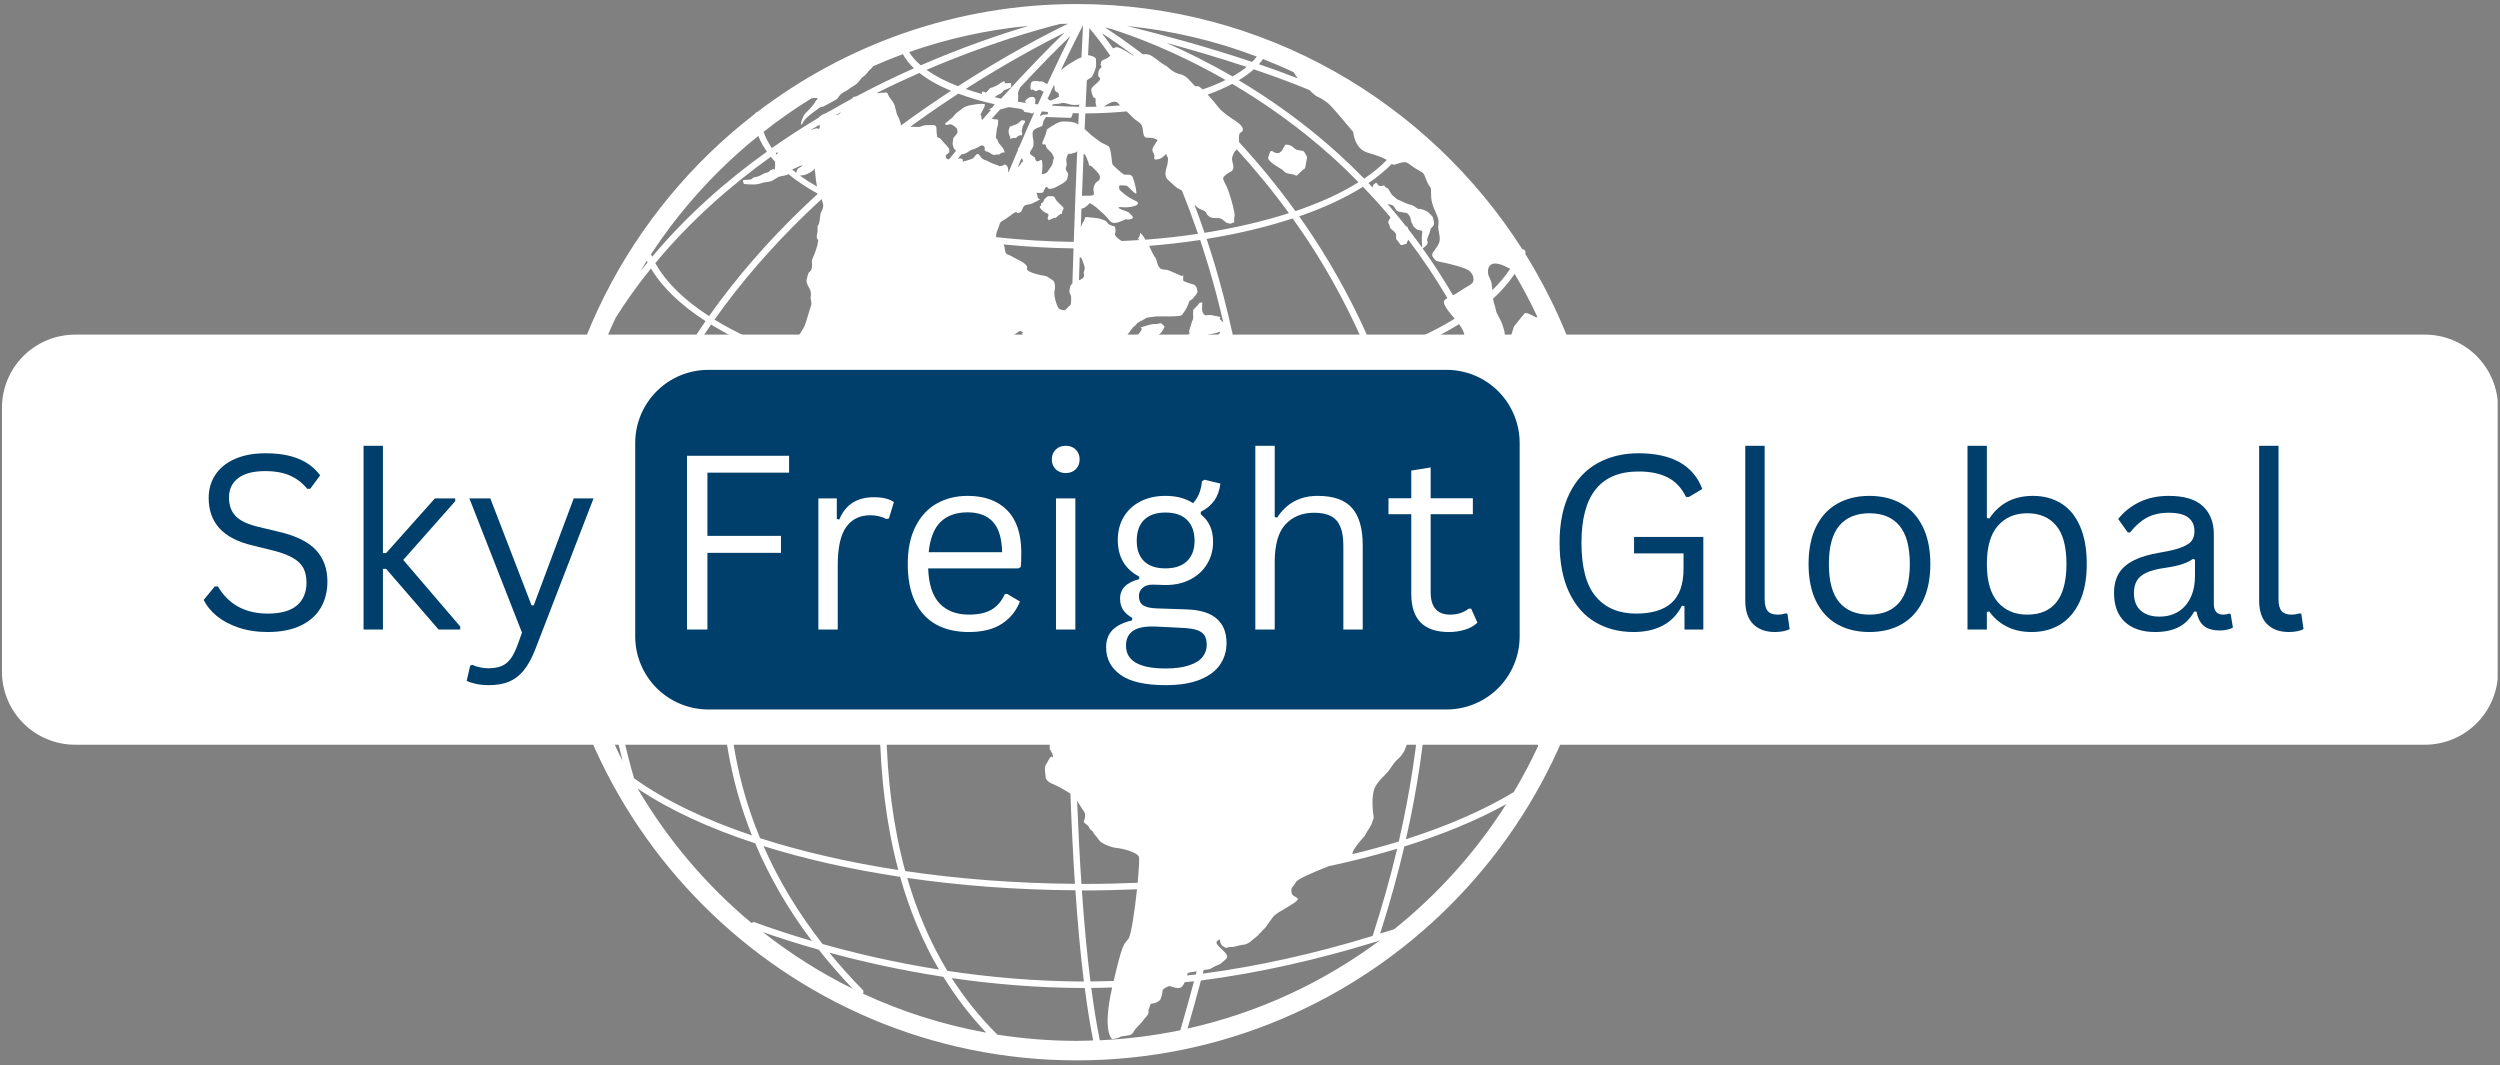 <svg version="1.0" preserveAspectRatio="xMidYMid meet" height="213" viewBox="0 0 375 159.75" zoomAndPan="magnify" width="500" xmlns:xlink="http://www.w3.org/1999/xlink" xmlns="http://www.w3.org/2000/svg"><rect x="0" y="0" width="375" height="159.75" fill="#808080" stroke="none"/><defs><g></g><clipPath id="8e4f2bc092"><path clip-rule="nonzero" d="M 0.293 50.195 L 374.707 50.195 L 374.707 111.707 L 0.293 111.707 Z M 0.293 50.195"></path></clipPath><clipPath id="daf8ac50be"><path clip-rule="nonzero" d="M 11.262 50.195 L 363.738 50.195 C 366.645 50.195 369.438 51.352 371.492 53.406 C 373.551 55.465 374.707 58.254 374.707 61.164 L 374.707 100.734 C 374.707 103.645 373.551 106.438 371.492 108.492 C 369.438 110.551 366.645 111.707 363.738 111.707 L 11.262 111.707 C 8.355 111.707 5.562 110.551 3.508 108.492 C 1.449 106.438 0.293 103.645 0.293 100.734 L 0.293 61.164 C 0.293 58.254 1.449 55.465 3.508 53.406 C 5.562 51.352 8.355 50.195 11.262 50.195 Z M 11.262 50.195"></path></clipPath><clipPath id="bc36e4f237"><path clip-rule="nonzero" d="M 82.234 0.559 L 240.988 0.559 L 240.988 159.312 L 82.234 159.312 Z M 82.234 0.559"></path></clipPath><clipPath id="06ab372aaf"><path clip-rule="nonzero" d="M 95.281 55.477 L 228 55.477 L 228 106.422 L 95.281 106.422 Z M 95.281 55.477"></path></clipPath><clipPath id="f44382b7df"><path clip-rule="nonzero" d="M 106.254 55.477 L 216.98 55.477 C 219.891 55.477 222.68 56.633 224.738 58.691 C 226.793 60.75 227.949 63.539 227.949 66.449 L 227.949 95.453 C 227.949 98.363 226.793 101.152 224.738 103.211 C 222.68 105.266 219.891 106.422 216.98 106.422 L 106.254 106.422 C 103.344 106.422 100.551 105.266 98.496 103.211 C 96.438 101.152 95.281 98.363 95.281 95.453 L 95.281 66.449 C 95.281 63.539 96.438 60.75 98.496 58.691 C 100.551 56.633 103.344 55.477 106.254 55.477 Z M 106.254 55.477"></path></clipPath></defs><g clip-path="url(#8e4f2bc092)"><g clip-path="url(#daf8ac50be)"><path fill-rule="nonzero" fill-opacity="1" d="M 0.293 50.195 L 374.652 50.195 L 374.652 111.707 L 0.293 111.707 Z M 0.293 50.195" fill="#ffffff"></path></g></g><g clip-path="url(#bc36e4f237)"><path fill-rule="nonzero" fill-opacity="1" d="M 228.785 38.074 C 228.793 38.059 228.801 38.047 228.805 38.039 C 228.898 37.785 228.77 37.504 228.52 37.41 C 228.469 37.391 228.418 37.418 228.363 37.414 C 214.293 15.312 189.594 0.605 161.508 0.605 C 143.496 0.605 126.875 6.664 113.551 16.828 C 113.398 16.855 113.289 16.953 113.219 17.09 C 94.426 31.59 82.285 54.312 82.285 79.832 C 82.285 123.516 117.824 159.055 161.508 159.055 C 205.188 159.055 240.727 123.516 240.727 79.832 C 240.727 64.512 236.344 50.207 228.785 38.074 Z M 227.059 118.82 C 222.543 121.539 217.082 123.91 210.891 125.887 C 212.613 118.277 213.652 111.074 214.129 104.254 C 220.691 102.078 226.398 99.469 230.984 96.516 C 231.16 101.906 231.023 107.094 230.691 111.957 C 229.594 114.309 228.383 116.602 227.059 118.82 Z M 129.406 148.477 C 127.617 146.66 125.949 144.801 124.398 142.898 C 129.316 144.242 135.102 145.535 141.508 146.523 C 143.336 149.492 145.461 152.301 147.93 154.895 C 141.449 153.727 135.254 151.742 129.449 149.047 C 129.555 148.859 129.559 148.633 129.406 148.477 Z M 127.922 148.32 C 123.121 145.957 118.613 143.098 114.445 139.82 C 116.773 140.637 119.594 141.543 122.816 142.457 C 124.391 144.453 126.09 146.41 127.922 148.32 Z M 123.383 141.605 C 119.727 136.934 116.777 132.035 114.527 126.914 C 120.727 128.859 127.645 130.41 135.02 131.527 C 136.406 136.434 138.316 141.102 140.844 145.434 C 134.242 144.383 128.34 143 123.383 141.605 Z M 90.742 93.949 C 90.746 100.34 91.559 107.074 93.391 114.145 C 89.477 106.402 86.844 97.918 85.773 88.957 C 87.098 90.695 88.77 92.359 90.742 93.949 Z M 95.109 116.746 C 92.832 109.004 91.801 101.66 91.734 94.715 C 96.043 97.957 101.656 100.836 108.281 103.258 C 108.5 110.973 110.012 118.336 112.789 125.316 C 105.75 122.945 99.719 120.062 95.109 116.746 Z M 95.93 69.383 C 100.309 72.246 105.805 74.793 112.133 76.941 C 109.918 84.176 108.504 91.605 108.273 99.094 C 108.246 100.102 108.246 101.105 108.254 102.098 C 101.57 99.625 95.941 96.699 91.719 93.426 C 91.777 84.762 93.352 76.734 95.93 69.383 Z M 92.32 47.715 C 93.961 45.09 95.75 42.617 97.645 40.27 C 99.332 43.117 102.129 45.77 105.832 48.164 C 101.738 54.059 98.109 60.652 95.434 67.91 C 92.066 65.559 89.453 63.008 87.754 60.301 C 88.91 55.938 90.445 51.73 92.32 47.715 Z M 96.023 40.727 C 96.348 40.184 96.688 39.656 97.023 39.121 C 97.062 39.199 97.098 39.281 97.133 39.359 C 96.762 39.812 96.383 40.262 96.023 40.727 Z M 121.738 14.742 C 121.867 14.719 122.035 14.707 122.32 14.695 C 122.992 14.66 122.414 14.965 122.32 15.211 C 122.23 15.453 121.594 16.246 121.195 16.609 C 120.801 16.977 120.527 17.219 120.25 18.102 C 119.98 18.98 120.25 18.77 120.527 18.254 C 120.801 17.734 121.375 17.309 122.383 16.551 C 123.387 15.789 123.055 16.184 123.57 15.941 C 124.086 15.695 124.484 15.457 125.152 15.086 C 125.824 14.723 125.488 14.848 125.973 14.297 C 126.461 13.75 126.766 13.809 127.344 13.352 C 127.922 12.898 128.227 12.836 128.469 12.594 C 128.715 12.352 128.836 12.258 129.113 11.859 C 129.383 11.465 129.75 11.406 130.086 10.918 C 130.418 10.43 130.602 10.43 130.879 10.066 C 130.914 10.02 130.918 9.984 130.938 9.945 C 132.414 9.297 133.91 8.68 135.434 8.121 C 135.824 8.859 136.387 9.566 137.098 10.242 C 134.324 11.473 131.426 12.875 128.465 14.449 C 128.375 14.469 128.281 14.488 128.168 14.508 C 127.902 14.555 128.023 14.539 127.816 14.789 C 126.715 15.383 125.605 16.008 124.496 16.652 C 124.258 16.719 124.02 16.949 123.664 17.07 C 123.293 17.188 123.234 17.309 122.871 17.555 C 122.844 17.57 122.855 17.609 122.836 17.633 C 120.48 19.043 118.117 20.562 115.773 22.211 C 115.227 21.414 114.82 20.594 114.543 19.766 C 116.844 17.961 119.238 16.277 121.738 14.742 Z M 122.922 18.703 C 122.961 18.891 122.988 19.074 122.93 19.195 C 122.746 19.621 122.93 19.195 122.504 19.258 C 122.145 19.309 122.023 19.406 121.562 19.543 C 122.02 19.262 122.473 18.98 122.922 18.703 Z M 196.406 13.5 C 196.871 13.969 197.309 14.383 197.629 14.508 C 198.234 14.754 198.719 15.117 199.27 15.543 C 199.816 15.973 202.984 19.805 202.984 19.805 C 202.984 19.805 203.168 22.363 205.176 22.91 C 206.555 23.289 207.449 23.66 208.027 23.996 C 207.082 24.973 205.945 25.906 204.625 26.793 C 203.355 25.5 202.09 24.277 200.844 23.141 C 195.77 18.527 190.602 14.902 185.809 12.039 C 186.668 11.52 187.434 10.973 188.074 10.398 C 190.91 11.359 193.734 12.395 196.406 13.5 Z M 210.047 24.43 C 211.141 24.129 211.082 24.492 212.355 25.285 C 213.637 26.078 213.457 25.711 214 27.113 C 214.551 28.512 214.672 27.539 214.672 29.363 C 214.672 31.191 215.945 32.344 215.766 33.562 C 215.586 34.781 216.285 35.574 215.785 36.609 C 215.277 37.645 214.488 38.008 214.977 38.617 C 215.465 39.227 215.219 39.105 216.379 39.348 C 217.531 39.59 219.785 40.137 220.395 40.625 C 221.004 41.113 221.188 41.965 220.883 42.391 C 220.578 42.816 220.332 42.754 218.812 43.789 C 218.488 44.008 218.211 44.16 217.953 44.293 C 216.488 41.797 214.961 39.445 213.391 37.254 C 213.734 37.055 214.031 36.793 214.145 36.449 C 214.266 36.082 213.902 36.324 214.145 35.676 C 214.391 35.027 214.184 35.555 214.391 35.027 C 214.594 34.5 214.629 34.258 214.629 34.258 C 214.629 34.258 214.953 33.969 215.035 33.809 C 215.117 33.645 215.152 33.566 215.035 33.039 C 214.914 32.508 215.035 32.668 214.668 32.266 C 214.305 31.859 214.098 31.699 213.777 31.578 C 213.453 31.457 213.289 31.375 213.086 31.336 C 212.883 31.293 212.883 31.457 212.52 31.215 C 212.152 30.969 212.055 30.848 211.617 30.727 C 211.18 30.605 211.223 30.645 210.691 30.402 C 210.16 30.156 209.961 30.035 209.758 29.953 C 209.555 29.871 210.121 30.359 209.555 29.871 C 208.988 29.387 209.156 29.586 208.988 29.387 C 208.824 29.184 208.945 29.508 208.582 28.898 C 208.215 28.289 208.215 28.289 208.215 28.289 L 207.688 28.004 C 207.688 28.004 207.852 27.766 207.445 27.844 C 207.277 27.875 207.082 28.004 206.836 27.844 C 206.594 27.684 206.469 27.27 206.348 27.438 C 206.246 27.578 205.812 27.707 205.926 28.156 C 205.703 27.926 205.488 27.691 205.27 27.465 C 206.629 26.547 207.801 25.578 208.785 24.57 C 209.059 24.824 209.094 24.699 210.047 24.43 Z M 223.32 41.418 C 223.074 40.871 223.074 39.59 224.168 39.531 C 224.941 39.488 225.969 40.012 226.523 40.328 C 225.801 41.422 224.91 42.492 223.855 43.523 C 223.77 42.145 223.543 41.934 223.32 41.418 Z M 224.363 60.246 C 224.438 60.938 224.289 61.734 224.289 62.238 C 224.289 62.785 223.684 63.453 223.441 64.613 C 223.195 65.77 222.707 65.16 222.707 67.477 C 222.707 68.625 222.637 70.379 222.762 72.094 C 219.766 73.555 216.449 74.906 212.848 76.121 C 211.48 68.035 209.328 60.75 206.734 54.25 C 211.391 52.617 215.473 50.727 218.855 48.625 C 219.219 49.113 219.512 49.59 219.66 50.188 C 219.848 50.914 220.09 51.344 220.52 51.586 C 220.613 51.641 220.699 51.66 220.789 51.672 C 222.133 54.5 223.324 57.363 224.363 60.246 Z M 187.121 100.066 C 186.996 100.02 186.887 99.988 186.734 99.922 C 185.699 99.496 185.453 100.223 185.453 99.68 C 185.453 99.129 185.453 99.316 185.148 98.891 C 184.844 98.461 184.297 98.34 183.504 98.031 C 182.711 97.727 183.016 97.973 182.711 97.973 C 182.406 97.973 182.043 98.152 181.375 97.609 C 180.703 97.062 181.375 97.609 181.312 97.426 C 181.25 97.242 181.617 96.875 181.617 96.875 C 181.617 96.875 181.617 96.875 181.25 96.875 C 180.887 96.875 180.766 96.633 180.52 96.391 C 180.277 96.145 179.852 95.777 179.305 95.777 C 178.758 95.777 179 95.902 178.512 96.086 C 178.023 96.266 176.262 96.266 176.262 96.266 C 176.262 96.266 175.652 96.266 175.164 96.266 C 174.676 96.266 174.797 96.266 174.371 96.266 C 173.945 96.266 173.156 96.086 173.156 96.086 C 173.156 96.086 172.789 95.844 172.121 95.602 C 171.453 95.359 171.816 95.234 171.207 95.176 C 170.598 95.113 170.66 95.602 170.355 96.027 C 170.051 96.453 170.355 96.027 169.926 96.266 C 169.5 96.512 169.621 96.938 169.688 97.121 C 169.742 97.305 169.688 97.852 169.688 97.852 C 169.688 97.852 169.074 98.098 168.711 97.914 C 168.344 97.73 168.895 96.332 168.895 95.84 C 168.895 95.359 168.895 95.84 168.949 95.418 C 169.016 94.988 169.5 94.809 169.438 94.625 C 169.383 94.441 168.465 95.113 168.223 95.172 C 167.98 95.234 167.25 95.723 166.336 96.387 C 165.422 97.059 165.785 96.691 165.297 96.816 C 164.812 96.938 164.812 96.938 164.391 97.543 C 163.961 98.152 164.145 97.973 163.961 98.094 C 163.781 98.215 163.109 99.68 163.109 99.68 L 162.316 99.438 C 162.316 99.438 162.316 99.438 161.828 98.945 C 161.344 98.461 161.828 97.605 161.508 97.242 C 161.434 97.164 161.273 97.164 161.07 97.203 C 161.047 94.086 161.035 90.957 161.039 87.812 C 161.145 87.855 161.277 87.891 161.508 87.957 C 162.316 88.172 161.828 88.109 162.316 88.172 C 162.805 88.234 162.559 88.656 163.227 88.172 C 163.898 87.684 163.898 87.988 163.898 87.684 C 163.898 87.379 163.109 86.832 162.59 87.078 C 161.957 87.375 161.223 86.898 161.039 87.078 C 161.039 86.184 161.047 85.285 161.047 84.391 C 161.184 84.395 161.32 84.395 161.457 84.395 C 161.391 84.484 161.324 84.562 161.504 84.703 C 161.828 84.949 160.508 84.766 161.531 85.309 C 162.559 85.859 162.496 85.859 163.227 85.797 C 163.961 85.738 163.957 86.098 164.633 85.828 C 165.297 85.555 165.906 85.188 165.906 85.188 C 165.906 85.188 166.695 85.07 165.602 84.766 C 164.809 84.539 164.277 84.539 163.812 84.402 C 172.059 84.352 180.051 83.789 187.57 82.781 C 187.672 88.211 187.539 93.98 187.121 100.066 Z M 152.453 90 C 151.969 89.879 149.23 89.879 148.621 89.879 C 148.012 89.879 148.746 88.414 148.805 88.109 C 148.863 87.809 149.047 87.258 149.172 86.895 C 149.297 86.531 149.473 86.227 149.656 85.801 C 149.84 85.375 149.777 85.434 149.965 85.012 C 150.145 84.582 150.266 84.461 150.328 84.156 C 150.34 84.098 150.352 84.055 150.359 84.012 C 153.547 84.215 156.793 84.344 160.082 84.387 C 160.062 88.781 160.07 93.176 160.105 97.531 C 159.488 97.785 158.844 98.098 158.547 98.156 C 157.938 98.277 157.57 98.219 157.148 98.156 C 156.719 98.098 155.867 97.609 155.625 97.367 C 155.383 97.121 155.016 96.816 155.016 96.816 C 155.016 96.816 154.648 96.266 154.469 96.023 C 154.285 95.777 154.348 95.66 154.227 95.477 C 154.102 95.293 154.285 94.016 154.285 93.594 C 154.285 93.164 154.711 92.797 154.652 92.555 C 154.59 92.309 152.941 90.121 152.453 90 Z M 145.883 86.164 C 145.574 86.406 145.211 86.465 144.422 86.465 C 143.629 86.465 143.141 86.465 142.652 86.41 C 142.168 86.348 141.984 86.285 141.68 86.164 C 141.375 86.043 140.34 85.922 139.672 85.375 C 139 84.824 139.672 85.375 139.43 84.766 C 139.184 84.156 139 83.91 138.512 83.426 C 138.297 83.207 138.113 82.992 137.969 82.785 C 141.156 83.215 144.426 83.562 147.77 83.82 C 147.367 84.012 147.59 84.09 147.223 84.273 C 146.73 84.516 146.855 84.762 146.188 85.918 C 145.516 87.078 146.188 85.922 145.883 86.164 Z M 213.328 37.059 C 213.328 37.059 213.309 37.082 213.293 37.109 C 212.613 36.172 211.93 35.258 211.242 34.379 C 211.184 34.121 211.156 34.016 210.863 33.895 C 209.965 32.754 209.051 31.652 208.141 30.605 C 208.668 30.75 208.707 30.676 208.949 30.848 C 209.234 31.047 209.316 31.496 209.602 31.66 C 209.887 31.82 210.371 31.82 210.777 31.898 C 211.184 31.98 211.184 32.102 211.348 32.266 C 211.508 32.43 211.609 32.793 211.621 32.918 C 211.629 33.039 211.715 33.422 211.832 33.555 C 211.953 33.688 211.836 33.809 212.156 34.094 C 212.48 34.379 212.398 34.406 212.852 34.512 C 213.297 34.621 213.297 34.621 213.297 34.621 C 213.297 34.621 213.379 34.742 213.297 35.23 C 213.211 35.719 213.328 37.059 213.328 37.059 Z M 208.586 32.621 C 208.363 32.961 208.121 33.305 208.301 33.555 C 208.547 33.891 208.344 34.133 208.789 34.457 C 209.234 34.785 209.156 34.785 209.355 35.027 C 209.559 35.27 209.195 35.68 209.602 36.082 C 210.008 36.488 209.965 36.938 210.531 36.691 C 211.098 36.453 210.781 36.938 211.121 36.203 C 211.164 36.105 211.219 36.031 211.262 35.977 C 213.418 38.824 215.367 41.742 217.109 44.719 C 216.711 44.922 216.527 45.09 216.613 45.496 C 216.762 46.121 217.609 47.109 218.207 47.805 C 214.898 49.836 210.891 51.668 206.336 53.258 C 203.516 46.395 200.219 40.426 196.863 35.348 C 196.207 34.355 195.543 33.398 194.879 32.453 C 198.582 31.176 201.797 29.68 204.441 28.016 C 205.895 29.52 207.281 31.055 208.586 32.621 Z M 150.066 83.02 C 150.062 83.02 150.055 83.02 150.051 83.02 C 145.809 82.738 141.664 82.316 137.664 81.773 C 137.664 81.75 137.664 81.73 137.664 81.656 C 137.664 81.473 137.664 80.805 137.664 80.199 C 137.664 79.59 137.785 79.223 137.664 78.613 C 137.543 78.008 137.906 78.066 138.027 77.762 C 138.148 77.457 138.332 77.582 139 77.094 C 139.672 76.605 139 76.18 138.879 75.996 C 138.762 75.812 138.82 75.633 138.82 75.328 C 138.82 75.02 139.125 75.086 139.125 74.902 C 139.125 74.719 141.195 73.621 142.293 73.258 C 143.387 72.895 142.719 73.016 143.387 72.953 C 144.055 72.895 144.18 73.199 145.531 73.867 C 146.879 74.535 146.188 73.926 146.672 73.867 C 147.16 73.805 147.527 73.867 147.953 73.867 C 148.379 73.867 148.559 73.621 148.621 73.441 C 148.68 73.258 148.254 73.016 148.254 72.832 C 148.254 72.648 149.047 72.773 149.41 72.773 C 149.773 72.773 150.262 72.773 150.934 72.773 C 151.602 72.773 151.906 72.832 152.211 73.137 C 152.516 73.441 152.758 73.621 153.488 73.992 C 154.219 74.355 153.973 74.051 154.402 74.051 C 154.828 74.051 154.828 74.051 155.254 74.051 C 155.68 74.051 155.496 74.539 155.559 75.086 C 155.621 75.633 155.801 76 155.801 76 C 155.801 76 155.801 76 155.801 76.727 C 155.801 77.461 155.984 77.277 156.172 77.398 C 156.352 77.516 157.266 79.289 157.996 79.164 C 158.727 79.043 158.359 78.922 158.605 78.555 C 158.848 78.188 158.906 77.152 158.906 77.152 C 158.906 77.152 158.48 76.605 158.359 76.363 C 158.238 76.121 157.996 75.328 157.938 74.961 C 157.875 74.594 157.812 74.047 157.691 73.867 C 157.57 73.684 157.691 72.832 157.633 72.16 C 157.57 71.492 157.875 71.43 157.938 71.188 C 157.996 70.945 158.484 70.578 158.605 70.395 C 158.727 70.211 159.273 69.848 159.52 69.48 C 159.676 69.246 159.945 69.102 160.234 68.957 C 160.164 73.496 160.113 78.105 160.09 82.734 C 159.539 82.488 158.73 82.07 158.73 82.07 C 158.73 82.07 158.117 81.535 157.633 81.414 C 157.145 81.293 156.477 81.414 155.867 81.414 C 155.262 81.414 153.918 81.633 153.738 82.07 C 153.559 82.512 153.309 83.059 153.309 83.059 C 153.309 83.059 153.555 83.059 153.918 83.059 C 154.285 83.059 154.285 82.875 154.648 82.754 C 155.016 82.633 154.957 82.031 155.441 82.207 C 155.93 82.387 156.598 81.969 157.023 82.207 C 157.449 82.449 158.117 83.059 158.117 83.059 C 158.117 83.059 158.242 82.754 158.426 83.059 C 158.492 83.168 158.676 83.281 158.891 83.391 C 155.902 83.336 152.965 83.207 150.066 83.02 Z M 144.215 23.152 C 145.211 23.031 145.09 22.668 146.062 22.363 C 147.039 22.059 147.098 21.633 147.523 21.875 C 147.953 22.117 147.402 22.605 148.012 22.73 C 148.621 22.848 148.742 23.379 149.41 23.207 C 150.082 23.031 149.531 23.457 150.082 23.031 C 150.629 22.605 150.812 23.215 150.629 22.605 C 150.449 22 149.773 21.633 149.656 21.086 C 149.531 20.539 149.293 21.066 149.41 20.316 C 149.531 19.562 149.473 19.441 149.594 19.074 C 149.715 18.707 149.715 18.59 149.715 18.223 C 149.715 17.855 149.895 17.98 148.926 17.855 C 148.859 17.852 148.797 17.852 148.734 17.852 C 149.164 17.363 149.586 16.895 150.004 16.43 C 150.906 16.176 150.121 16.387 150.992 16.152 C 151.219 16.094 151.348 16.074 151.422 16.074 C 151.457 16.078 151.496 16.09 151.531 16.094 C 151.551 16.105 151.562 16.109 151.582 16.102 C 152.133 16.199 152.703 16.277 153.27 16.359 C 153.238 16.484 153.402 16.438 153.59 16.625 C 153.797 16.82 153.309 16.762 153.797 16.82 C 154.281 16.883 153.734 16.82 154.281 16.883 C 154.828 16.945 154.707 17.188 155.074 16.883 C 155.113 16.848 155.141 16.828 155.172 16.801 C 154.445 18.426 153.672 20.207 152.875 22.062 C 152.602 22.371 152.648 22.328 152.734 22.395 C 152.27 23.484 151.801 24.617 151.316 25.777 C 151.105 25.789 151.238 25.527 151.238 25.527 C 151.238 25.527 151.238 24.918 150.871 24.734 C 150.508 24.555 150.871 24.734 150.324 24.855 C 149.777 24.98 149.961 24.918 149.656 24.797 C 149.352 24.672 148.863 24.555 148.312 24.25 C 147.77 23.945 147.953 24.129 147.586 23.945 C 147.223 23.758 147.16 23.637 146.855 23.211 C 146.555 22.789 146.129 23.641 145.941 23.762 C 145.762 23.883 144.422 24.25 144.422 24.25 C 144.422 24.25 144.422 24.25 144.422 24.004 C 144.422 23.762 143.996 23.762 143.996 23.762 C 143.996 23.762 143.867 23.793 143.672 23.82 C 143.852 23.598 144.035 23.375 144.215 23.152 Z M 158.18 13.109 C 158.117 13.66 158.484 13.84 158.664 13.871 C 158.848 13.902 158.848 14.512 158.848 14.512 C 158.848 14.512 157.57 15.238 157.445 15.059 C 157.402 14.988 157.277 14.902 157.137 14.82 C 157.465 14.094 157.785 13.398 158.098 12.734 C 158.148 12.863 158.191 12.984 158.18 13.109 Z M 163.719 11.586 C 163.902 11.465 164.324 10.371 164.391 10.066 C 164.449 9.762 164.391 9.277 164.391 8.91 C 164.391 8.543 163.836 8.422 163.41 8.301 C 163.336 8.281 163.27 8.289 163.207 8.293 C 163.293 6.5 163.367 5.113 163.41 4.219 C 164.094 5.031 165.199 6.418 166.559 8.367 C 166.398 8.469 166.227 8.594 166.133 8.688 C 166.008 8.809 165.281 9.012 165.234 9.172 C 165.199 9.336 165.074 9.699 165.074 9.699 C 165.074 9.699 165.395 10.023 165.074 10.23 C 164.75 10.43 164.629 11.324 164.789 11.488 C 164.949 11.648 165.078 11.727 164.992 11.934 C 164.91 12.137 164.426 12.582 164.305 12.664 C 164.18 12.746 163.734 13.109 163.695 13.438 C 163.656 13.758 163.859 14.246 163.98 14.531 C 164.102 14.812 164.383 14.449 164.344 15.141 C 164.324 15.477 164.371 15.793 164.504 16.004 C 163.949 16.02 163.398 16.035 162.84 16.035 C 162.906 14.609 162.965 13.293 163.023 12.074 C 163.195 11.902 163.57 11.684 163.719 11.586 Z M 162.594 41.176 C 162.695 41.629 162.301 41.855 161.848 42.051 C 161.883 40.863 161.926 39.691 161.961 38.539 C 162.348 38.75 162.277 38.859 162.59 39.715 C 162.926 40.625 162.438 40.504 162.594 41.176 Z M 156.719 15.73 C 156.75 15.75 156.773 15.754 156.801 15.77 C 156.766 15.766 156.742 15.762 156.711 15.758 C 156.711 15.75 156.715 15.738 156.719 15.73 Z M 161.82 16.996 C 161.797 17.547 161.777 18.109 161.746 18.688 C 161.668 18.637 161.594 18.582 161.508 18.527 C 161.125 18.285 160.184 18.219 159.457 18.219 C 158.727 18.219 157.754 18.949 157.266 19.254 C 156.777 19.562 157.266 19.254 156.598 20.777 C 155.926 22.301 156.777 21.266 156.898 21.875 C 157.023 22.48 156.898 21.875 157.023 22.176 C 157.145 22.484 157.633 22.664 157.938 23.273 C 158.242 23.883 157.996 23.699 157.938 24.25 C 157.875 24.797 157.691 24.918 157.328 25.465 C 156.961 26.016 157.086 25.891 156.598 26.074 C 156.109 26.254 156.293 26.016 156.293 26.016 C 156.293 26.016 156.414 24.672 156.355 24.492 C 156.293 24.312 156.355 23.883 156.109 24.004 C 155.867 24.125 155.562 24.367 155.383 24.062 C 155.199 23.758 155.262 23.637 155.262 23.637 C 155.262 23.637 154.652 23.273 154.527 23.09 C 154.406 22.906 154.652 22.543 154.652 22.543 C 154.652 22.543 155.02 21.996 155.02 21.812 C 155.02 21.629 155.02 21.203 155.02 21.203 L 154.895 20.41 L 154.895 19.848 C 154.941 19.742 154.988 19.633 155.031 19.531 L 155.445 19.254 L 156.355 18.891 L 156.539 18.098 L 156.902 17.551 C 156.902 17.551 158.426 17.613 158.668 17.613 C 158.91 17.613 160.312 17.672 160.559 17.672 C 160.785 17.672 160.902 17.059 160.914 16.973 C 161.215 16.984 161.516 16.988 161.82 16.996 Z M 162.594 23.094 C 162.863 23.215 162.988 23.641 163.23 24.312 C 163.477 24.98 163.352 24.859 163.535 24.859 C 163.719 24.859 164.082 25.285 164.082 25.285 C 164.082 25.285 164.996 26.078 164.996 26.562 C 164.996 27.047 164.816 27.051 164.512 27.293 C 164.203 27.535 164.082 27.902 164.023 28.27 C 163.961 28.633 164.27 29.242 163.902 29.301 C 163.535 29.363 163.535 29.363 162.594 29.363 C 162.473 29.363 162.371 29.367 162.293 29.383 C 162.371 27.168 162.457 25.059 162.539 23.066 C 162.551 23.07 162.578 23.086 162.594 23.094 Z M 149.422 35.574 C 149.418 35.516 149.41 35.477 149.41 35.391 C 149.41 34.785 149.719 34.418 149.898 33.75 C 150.082 33.082 150.266 33.32 151.543 32.344 C 152.82 31.375 152.273 32.043 152.762 31.922 C 153.246 31.801 153.125 31.859 153.43 31.191 C 153.734 30.523 154.223 30.824 154.953 30.461 C 155.68 30.098 154.953 30.461 155.68 30.098 C 156.41 29.73 155.68 30.098 155.621 29.426 C 155.559 28.758 155.133 28.941 155.926 28.941 C 156.719 28.941 156.535 28.637 156.535 28.637 C 156.535 28.637 156.535 28.637 156.777 28.207 C 157.02 27.781 157.203 28.328 157.387 28.328 C 157.566 28.328 157.938 28.328 158.48 28.023 C 159.027 27.719 159.398 27.539 159.699 27.293 C 160.004 27.051 160.066 26.988 160.184 26.383 C 160.309 25.773 159.941 25.832 159.883 25.406 C 159.82 24.98 160.062 24.918 160.004 24.555 C 159.941 24.188 159.941 24.004 159.941 24.004 C 159.941 24.004 159.941 23.699 160.125 23.273 C 160.305 22.848 160.43 23.215 160.793 23.031 C 161.156 22.852 161.34 22.973 161.504 22.73 C 161.52 22.707 161.555 22.715 161.578 22.707 C 161.406 26.773 161.234 31.344 161.062 36.285 C 157.039 36.23 153.145 35.988 149.422 35.574 Z M 157.199 16.797 C 157.191 17.234 157.07 17.188 156.719 17.188 C 156.426 17.188 156.227 17.289 155.953 17.441 C 156.062 17.191 156.172 16.953 156.281 16.711 C 156.59 16.738 156.887 16.773 157.199 16.797 Z M 153.223 23.734 C 153.32 23.82 153.406 23.906 153.43 24.066 C 153.492 24.496 153.43 24.066 153.25 24.371 C 153.066 24.676 153.004 24.797 152.656 25.094 C 152.844 24.637 153.031 24.18 153.223 23.734 Z M 161.031 37.258 C 160.973 38.977 160.918 40.734 160.859 42.535 C 160.582 42.73 160.523 42.938 160.43 43.488 C 160.309 44.215 160.734 43.91 160.676 45.008 C 160.613 46.102 160.613 45.559 160.125 46.164 C 159.641 46.773 159.398 46.469 159.027 46.406 C 158.664 46.348 158.301 45.188 158.18 44.398 C 158.059 43.605 158.301 43.605 158.238 42.816 C 158.18 42.023 157.934 42.086 157.324 41.656 C 156.715 41.23 156.535 41.418 155.922 41.23 C 155.316 41.051 155.254 41.109 154.465 40.746 C 153.672 40.379 154.344 40.258 153.914 39.77 C 153.488 39.285 153.059 39.164 152.512 38.859 C 151.965 38.555 151.543 38.309 151.176 38.188 C 150.809 38.066 150.75 37.699 150.688 37.094 C 150.664 36.898 150.602 36.77 150.523 36.66 C 153.906 37.004 157.418 37.211 161.031 37.258 Z M 151.055 50.793 C 151.301 50.793 152.027 50.246 153.004 49.613 C 153.004 49.613 153.004 49.613 153.371 49.816 C 153.734 50.023 153.371 49.816 153.309 50 C 153.25 50.184 153.613 50.184 153.918 50.672 C 154.223 51.156 155.805 52.191 155.684 52.496 C 155.562 52.801 155.684 52.496 153.613 52.801 C 151.543 53.105 153.613 52.801 153.004 52.742 C 152.395 52.68 152.395 52.254 152.027 52.133 C 151.664 52.012 151.723 51.707 150.992 51.645 C 150.266 51.586 150.992 51.645 150.324 51.707 C 149.656 51.77 150.02 51.828 149.473 51.707 C 148.926 51.586 148.926 51.402 148.926 51.402 C 148.926 51.402 150.812 50.793 151.055 50.793 Z M 171.82 35.953 C 171.621 35.617 171.441 35.32 171.203 35.086 C 170.84 34.719 171.203 35.086 170.781 35.695 C 170.352 36.305 170.781 35.695 170.875 35.938 C 170.883 35.957 170.875 35.988 170.863 36.012 C 170.008 36.074 169.137 36.117 168.266 36.156 C 168.016 36.02 167.75 35.832 167.492 35.574 C 167.004 35.086 167.434 34.961 167.309 34.355 C 167.191 33.746 167.25 34.051 166.82 33.867 C 166.398 33.688 166.273 33.688 166.094 33.383 C 165.91 33.078 165.422 32.953 165.059 32.832 C 164.691 32.711 164.27 32.711 163.355 32.59 C 162.438 32.469 162.867 32.773 162.594 33.137 C 162.441 33.34 162.266 33.656 162.117 34.137 C 162.152 33.168 162.184 32.219 162.219 31.289 C 162.34 31.277 162.469 31.25 162.594 31.191 C 162.988 31.008 163.477 30.457 163.477 30.457 C 163.477 30.457 164.082 30.766 164.75 31.375 C 165.418 31.98 165.852 32.344 166.273 32.895 C 166.695 33.441 167.066 33.688 168.281 33.137 C 169.5 32.59 168.648 33.078 169.5 32.895 C 170.352 32.711 169.742 32.344 169.5 32.043 C 169.258 31.738 168.832 31.676 168.223 31.434 C 167.613 31.191 167.672 31.008 168.223 31.066 C 168.77 31.129 169.438 31.129 170.23 30.883 C 171.023 30.641 170.535 30.219 170.535 30.219 C 170.535 30.219 169.562 29.852 168.59 29.059 C 167.613 28.27 167.977 28.391 167.859 28.027 C 167.738 27.66 168.652 27.844 168.895 27.844 C 169.137 27.844 169.438 28.27 170.051 28.82 C 170.656 29.363 170.414 28.699 170.414 28.512 C 170.414 28.332 170.172 27.297 169.926 26.625 C 169.688 25.957 168.832 26.32 168.527 26.141 C 168.223 25.957 167.004 24.859 166.883 24.676 C 166.762 24.496 166.699 22.242 166.273 21.938 C 165.852 21.633 165.297 21.512 164.938 21.207 C 164.566 20.902 164.082 20.598 163.719 20.293 C 163.391 20.02 163.012 19.609 162.695 19.352 C 162.73 18.547 162.762 17.766 162.797 17.012 C 164.93 17.008 167 16.898 169.004 16.711 C 169.453 17.152 169.906 17.625 170.23 17.902 C 170.758 18.348 171.371 18.426 171.449 19.605 C 171.531 20.781 171.895 20.66 172.461 20.66 C 173.027 20.66 173.473 20.902 173.598 20.984 C 173.719 21.066 173.316 21.434 173.195 21.715 C 173.07 22 172.625 22.324 173.027 22.973 C 173.438 23.621 172.711 24.031 173.621 23.906 C 174.273 23.816 174.664 23.336 174.91 23.086 C 175.012 23.309 175.117 23.543 175.219 23.77 C 175.195 23.996 175.168 24.238 175.141 24.477 C 175.059 25.164 174.391 26.301 175.25 27.031 C 176.113 27.762 176.277 28.086 176.965 28.41 C 177.094 28.469 177.191 28.535 177.289 28.594 C 178.113 30.629 178.918 32.793 179.695 35.078 C 177.16 35.457 174.531 35.746 171.82 35.953 Z M 165.566 15.969 C 166.18 15.625 166.832 15.16 167.309 15.262 C 167.793 15.363 167.66 15.484 168.016 15.816 C 167.207 15.883 166.391 15.934 165.566 15.969 Z M 179.16 30.688 C 179.613 31.086 179.676 31.254 180.34 31.496 C 181.109 31.781 180.824 32.023 181.27 32.387 C 181.715 32.758 182.043 32.711 182.73 32.711 C 183.422 32.711 183.707 33.363 184.07 33.441 C 184.434 33.523 184.559 33.645 184.844 33.441 C 185.125 33.238 185.125 33.727 185.125 32.953 C 185.125 32.184 185.293 32.633 185.125 31.738 C 184.965 30.844 184.355 28.57 183.789 27.559 C 183.219 26.547 183.504 26.586 183.992 26.141 C 184.477 25.691 185.004 25.816 185.004 25.043 C 185.004 24.27 184.555 24.109 185.004 23.094 C 185.184 22.688 185.371 22.539 185.523 22.41 C 188.129 25.27 190.773 28.438 193.34 31.973 C 189.535 33.191 185.281 34.191 180.68 34.922 C 180.184 33.457 179.676 32.047 179.16 30.688 Z M 161.867 16.02 C 160.5 16.004 159.152 15.949 157.84 15.852 C 157.613 15.508 158.867 15.656 159.152 15.484 C 159.457 15.301 160.488 15.664 160.488 15.664 C 160.488 15.664 161.039 15.785 161.508 15.727 C 161.723 15.695 161.781 15.723 161.801 15.754 C 161.824 15.695 161.855 15.598 161.891 15.492 C 161.883 15.672 161.875 15.84 161.867 16.02 Z M 157.082 12.617 C 156.668 12.391 156.438 12.203 156.156 12.203 C 155.805 12.195 156.23 12.316 155.805 12.195 C 155.379 12.074 154.891 12.203 154.891 12.203 C 154.648 12.504 154.77 12.137 154.648 12.504 C 154.523 12.867 154.523 13.523 154.77 13.504 C 155.012 13.477 154.648 13.293 155.012 13.477 C 155.379 13.66 155.07 13.66 155.379 13.66 C 155.684 13.66 155.645 13.465 155.879 13.5 C 156.105 13.535 155.621 13.234 156.105 13.535 C 156.32 13.668 156.441 13.73 156.543 13.773 C 156.277 14.352 155.996 14.98 155.715 15.598 C 155.707 15.594 155.695 15.578 155.695 15.578 C 155.695 15.578 155.668 15.609 155.641 15.652 C 155.512 15.633 155.383 15.625 155.258 15.609 C 155.258 15.598 155.254 15.594 155.258 15.578 C 155.316 14.875 155.316 14.875 155.316 14.875 L 155.074 14.562 C 155.074 14.562 154.902 14.5 154.562 14.562 C 154.223 14.633 153.738 15.059 153.77 15.238 C 153.793 15.391 153.98 15.238 153.863 15.43 C 153.465 15.371 153.059 15.316 152.664 15.258 C 152.68 15.195 152.691 15.141 152.703 15.051 C 152.762 14.512 152.703 13.914 152.703 13.914 C 152.703 13.914 152.789 13.574 153.02 13.121 C 156.207 9.688 158.848 7.055 160.527 5.43 C 159.699 7.086 158.5 9.551 157.082 12.617 Z M 166.152 59.742 C 166.523 59.254 167.008 59.984 168.281 59.074 C 169.562 58.156 168.77 58.707 168.895 58.402 C 169.016 58.098 168.895 58.035 168.895 57.734 C 168.895 57.43 169.137 56.941 169.137 56.758 C 169.137 56.574 169.5 56.332 169.863 56.027 C 170.23 55.727 170.352 55.789 170.902 55.543 C 171.449 55.301 171.691 55.055 171.871 54.938 C 172.059 54.816 172.242 54.387 173.398 53.656 C 174.551 52.926 173.457 54.082 173.332 54.387 C 173.215 54.691 172.18 55.543 172.359 56.398 C 172.543 57.246 172.664 56.637 173.332 56.516 C 174.004 56.398 175.039 55.359 175.223 55.055 C 175.406 54.75 176.93 53.594 176.867 53.352 C 176.805 53.109 176.805 52.805 176.805 52.805 C 176.805 52.805 176.258 52.621 175.531 52.258 C 174.797 51.891 175.531 52.258 174.434 51.949 C 173.336 51.645 174.434 51.949 173.945 51.402 C 173.457 50.859 173.945 51.402 173.277 51.16 C 172.609 50.918 173.277 51.16 173.277 50.734 C 173.277 50.309 173.887 50.426 174.371 49.613 C 174.859 48.797 174.676 49.027 174.371 48.664 C 174.066 48.301 174.004 48.605 173.336 48.605 C 172.668 48.605 172.609 48.664 171.574 48.969 C 170.535 49.277 171.574 48.969 171.148 49.613 C 170.719 50.262 170.844 50.066 170.535 50.309 C 170.23 50.551 169.93 50.738 168.773 50.859 C 167.617 50.977 168.773 50.859 168.953 50.488 C 169.137 50.125 168.953 50.488 169.562 49.613 C 170.172 48.734 170.113 49.09 170.414 48.664 C 170.723 48.238 171.328 48.117 171.758 47.812 C 172.184 47.508 172.484 47.629 173.094 47.508 C 173.707 47.387 174.988 47.508 176.203 47.445 C 177.418 47.387 177.234 47.266 177.539 46.898 C 177.844 46.535 178.207 45.805 178.332 45.375 C 178.457 44.949 178.762 45.012 178.883 44.832 C 179 44.648 179.672 44.039 179.613 43.672 C 179.547 43.309 179.488 42.945 179.184 42.758 C 178.879 42.578 178.578 42.578 177.969 42.332 C 177.359 42.09 177.48 42.211 177.48 41.48 C 177.48 40.75 177.48 41.48 177.297 41.418 C 177.117 41.359 176.203 40.934 175.473 40.625 C 174.742 40.324 175.109 40.566 174.316 40.387 C 173.527 40.203 173.586 38.926 173.281 38.621 C 173.02 38.359 172.711 37.535 172.367 36.879 C 174.988 36.664 177.559 36.375 180.023 36 C 180.473 37.355 180.922 38.75 181.348 40.195 C 182.102 42.719 182.82 45.449 183.496 48.355 C 183.27 48.125 183.234 48.137 183.02 47.906 C 182.75 47.602 183.508 47.629 182.625 47.449 C 181.742 47.266 181.438 47.207 181.199 47.266 C 180.953 47.328 180.801 47.297 180.801 47.297 C 180.801 47.297 180.711 47.266 180.586 47.145 C 180.465 47.023 180.312 46.719 180.312 46.477 C 180.312 46.234 180.312 45.93 180.312 45.746 C 180.312 45.566 180.434 45.352 180.281 45.379 C 180.129 45.414 179.977 45.379 179.977 45.379 C 179.488 46.082 178.945 46.383 178.969 46.598 C 179.004 46.812 178.91 47.145 178.969 47.297 C 179.035 47.449 178.988 47.633 178.945 47.875 C 178.914 48.121 178.789 48.09 178.703 48.547 C 178.609 49.004 178.426 49.34 178.426 49.461 C 178.426 49.582 178.301 49.645 178.426 49.977 C 178.547 50.312 177.602 50.16 178.547 50.312 C 179.488 50.465 179.188 50.25 180.16 50.312 C 181.133 50.371 180.863 50.219 181.711 50.098 C 182.566 49.977 182.809 49.762 182.992 49.793 C 183.172 49.824 182.777 50.117 182.625 50.367 C 182.473 50.617 183.02 50.613 183.418 50.613 C 183.703 50.613 183.844 50.738 184.02 50.715 C 184.531 53.098 185.004 55.598 185.426 58.219 C 179.324 59.113 172.836 59.66 166.121 59.805 C 166.129 59.777 166.137 59.766 166.152 59.742 Z M 184.84 49.902 C 184.859 49.828 184.844 49.75 184.785 49.652 C 184.012 46.145 183.164 42.895 182.281 39.918 C 181.863 38.512 181.43 37.164 180.992 35.836 C 185.68 35.082 190.016 34.039 193.895 32.77 C 194.629 33.797 195.359 34.836 196.078 35.922 C 199.379 40.926 202.633 46.812 205.414 53.578 C 199.781 55.473 193.352 57 186.383 58.074 C 185.918 55.207 185.402 52.484 184.84 49.902 Z M 194.312 31.664 C 191.543 27.824 188.68 24.379 185.859 21.32 C 185.855 21.246 185.859 21.188 185.855 21.105 C 185.773 19.52 186.141 20.09 186.383 19.645 C 186.629 19.195 185.98 18.547 185.328 18.145 C 184.68 17.734 183.258 16.762 182.812 16.152 C 182.559 15.809 181.84 14.938 181.156 14.188 C 182.5 13.707 183.73 13.168 184.832 12.582 C 189.707 15.457 194.996 19.141 200.188 23.859 C 201.438 24.996 202.625 26.16 203.781 27.336 C 201.176 28.961 197.992 30.426 194.312 31.664 Z M 180.395 13.414 C 180.172 13.211 179.98 13.047 179.852 12.984 C 179.242 12.703 179.648 13.434 178.633 12.258 C 177.621 11.082 177.133 11.203 176.684 11.039 C 176.238 10.879 175.875 10.676 175.344 10.23 C 174.816 9.781 175.184 10.027 174.613 9.703 C 174.047 9.379 173.93 9.18 172.91 8.484 C 172.312 8.078 171.789 8.086 171.449 8.156 C 169.129 6.387 167.168 5.039 165.742 4.117 C 166.008 4.18 166.328 4.254 166.629 4.328 C 169.938 5.363 176.316 7.684 183.84 12.004 C 182.801 12.512 181.656 12.984 180.395 13.414 Z M 170.16 8.402 C 170.074 8.387 169.871 8.285 169.422 7.996 C 168.281 7.266 167.598 6.98 167.312 7.105 C 167.195 7.152 167.078 7.219 166.973 7.273 C 166.34 6.383 165.758 5.598 165.266 4.969 C 166.52 5.781 168.18 6.922 170.16 8.402 Z M 162.215 8.621 C 161.723 8.707 160.973 9.277 160.613 9.457 C 160.324 9.602 159.898 9.918 159.133 10.523 C 160.801 7.008 162.004 4.652 162.457 3.77 C 162.414 4.672 162.328 6.324 162.215 8.621 Z M 150.164 14.797 C 149.836 14.73 149.516 14.652 149.195 14.578 C 149.23 14.547 149.246 14.543 149.293 14.508 C 149.961 13.961 149.719 14.352 150.266 13.914 C 150.812 13.477 149.961 13.84 150.812 13.473 C 151.664 13.109 151.664 13.109 151.664 13.109 L 151.664 12.441 L 150.699 12.5 C 150.633 12.621 151.055 11.77 150.023 12.5 C 148.984 13.23 148.562 13.109 148.438 13.293 C 148.316 13.477 147.891 13.914 147.891 13.914 C 147.891 13.914 147.223 13.496 147.285 13.914 C 147.293 13.996 147.297 14.047 147.301 14.102 C 146.445 13.867 145.637 13.613 144.855 13.344 C 151.258 9.254 156.605 6.426 159.664 4.91 C 157.59 6.922 154.219 10.309 150.164 14.797 Z M 149.211 15.641 C 149.121 15.73 149.074 15.82 148.926 16.031 C 148.621 16.457 147.828 16.336 148.621 16.457 C 148.641 16.461 148.652 16.465 148.672 16.469 C 148.223 16.973 147.781 17.465 147.324 17.992 C 147.262 17.938 147.223 17.848 147.223 17.676 C 147.223 16.887 146.855 17.555 147.223 16.887 C 147.586 16.215 147.891 15.668 147.648 15.605 C 147.402 15.543 146.672 15.605 146.672 15.605 C 146.125 15.727 145.031 15.727 144.363 16.277 C 143.691 16.824 143.57 16.762 143.141 17.309 C 142.719 17.859 142.473 17.859 142.352 18.039 C 142.23 18.223 141.5 18.57 141.863 18.703 C 142.23 18.832 142.352 18.512 142.777 18.703 C 143.207 18.891 143.57 19.316 143.57 19.316 C 143.57 19.316 143.57 19.562 143.633 19.805 C 143.691 20.047 142.898 20.66 142.961 20.84 C 143.023 21.023 142.781 21.508 142.961 21.875 C 143.137 22.227 142.883 22.145 143.402 22.621 C 143.055 23.043 142.707 23.465 142.352 23.898 C 142.211 23.902 142.156 23.895 142.047 23.824 C 141.863 23.703 141.863 23.273 141.863 23.273 C 141.863 23.273 142.414 22.91 142.414 22.73 C 142.414 22.547 142.352 22.301 142.352 22.301 L 141.926 21.754 C 141.926 21.754 141.258 21.086 141.164 20.902 C 141.066 20.719 140.586 20.594 140.586 20.594 C 140.586 20.594 140.465 19.867 140.465 19.254 C 140.465 18.648 139.855 18.77 139.855 18.77 C 139.855 18.77 139.371 18.77 138.945 18.77 C 138.516 18.77 138.273 18.949 137.969 19.012 C 137.684 19.07 137.324 19.02 136.535 19.012 C 139.027 17.203 141.457 15.539 143.758 14.043 C 145.406 14.66 147.223 15.207 149.211 15.641 Z M 135.762 19.586 C 135.777 19.57 135.789 19.562 135.805 19.551 C 135.789 19.562 135.781 19.57 135.762 19.586 Z M 161.508 105.098 C 161.332 105.164 161.266 105.277 161.168 105.387 C 161.141 103.754 161.121 102.113 161.102 100.469 C 161.137 100.574 161.156 100.652 161.156 100.652 L 161.77 100.953 C 161.77 100.953 161.832 104.973 161.508 105.098 Z M 162.676 83.434 C 162.562 83.434 162.453 83.434 162.34 83.43 C 162.312 83.41 162.289 83.387 162.258 83.363 C 161.895 83.059 162.141 82.758 161.285 82.812 C 161.18 82.824 161.133 82.832 161.055 82.84 C 161.082 77.977 161.137 73.125 161.215 68.355 C 161.441 68.188 161.656 68.023 161.949 67.84 C 162.438 67.535 161.949 67.84 162.594 67.109 C 163.23 66.379 162.559 66.5 162.594 66.012 C 162.621 65.527 162.926 63.395 163.293 63.578 C 163.656 63.758 163.293 63.578 164.082 63.637 C 164.875 63.699 164.082 63.637 164.391 62.969 C 164.691 62.297 165.059 62.238 165.18 61.934 C 165.301 61.633 165.422 61.328 165.605 60.789 C 172.594 60.668 179.301 60.125 185.578 59.223 C 186.629 65.973 187.355 73.504 187.547 81.812 C 179.699 82.867 171.328 83.434 162.676 83.434 Z M 186.543 59.082 C 193.617 58.012 200.113 56.477 205.805 54.566 C 208.402 61.055 210.551 68.34 211.91 76.434 C 204.988 78.695 197.082 80.477 188.516 81.68 C 188.32 73.371 187.594 65.84 186.543 59.082 Z M 184.871 11.469 C 181.23 9.352 177.863 7.707 174.922 6.426 C 178.598 7.426 182.773 8.637 187 10.039 C 186.379 10.535 185.676 11.02 184.871 11.469 Z M 160.195 3.562 C 157.27 4.977 151.141 8.125 143.695 12.93 C 141.832 12.207 140.238 11.379 138.973 10.48 C 148.062 6.566 155.582 4.453 159.008 3.594 C 159.402 3.582 159.797 3.57 160.195 3.562 Z M 142.648 13.621 C 140.242 15.195 137.727 16.922 135.133 18.832 C 135.129 18.73 135.141 18.633 135.105 18.527 C 134.984 18.16 134.863 17.734 134.68 17.43 C 134.496 17.125 134.438 16.703 134.312 16.273 C 134.191 15.848 134.254 15.848 134.008 15.422 C 133.766 14.996 133.34 14.566 133.215 14.203 C 133.094 13.84 132.973 13.84 132.609 13.898 C 132.246 13.961 132.242 13.84 131.938 13.961 C 131.781 14.023 131.699 13.973 131.543 13.934 C 133.723 12.836 135.852 11.848 137.91 10.941 C 139.164 11.934 140.762 12.832 142.648 13.621 Z M 126.098 16.887 C 125.914 17.125 125.789 17.125 125.547 17.25 C 125.488 17.281 125.441 17.27 125.406 17.234 C 125.645 17.098 125.883 16.973 126.121 16.836 C 126.113 16.855 126.109 16.867 126.098 16.887 Z M 120.312 24.797 C 120.496 24.797 120.07 25.102 119.766 25.242 C 119.559 25.34 119.492 25.66 119.453 25.938 C 119.23 25.766 119.016 25.602 118.809 25.434 C 119.223 25.238 120.172 24.797 120.312 24.797 Z M 120.617 26.258 C 120.801 26.258 121.348 25.953 121.348 25.953 C 121.348 25.953 122.078 25.648 122.141 25.285 C 122.203 24.922 122.383 26.988 122.383 26.988 C 122.383 26.988 122.488 27.523 122.543 27.977 C 121.625 27.453 120.77 26.906 119.988 26.344 C 120.254 26.309 120.531 26.258 120.617 26.258 Z M 123.238 29.871 C 123.359 30.234 123.539 30.77 123.48 31.008 C 123.414 31.25 123.359 31.555 123.172 31.801 C 122.992 32.043 122.992 33.504 122.746 33.75 C 122.504 33.992 122.746 34.359 122.566 35.09 C 122.383 35.82 122.746 36.004 122.746 36.004 L 122.566 36.918 C 122.566 36.918 122.262 37.953 122.078 38.316 C 121.895 38.684 121.773 39.109 121.773 39.109 C 121.773 39.109 121.953 40.328 121.531 40.691 C 121.105 41.059 121.531 40.691 121.348 40.875 C 121.164 41.059 121.105 41.602 120.984 42.031 C 120.863 42.457 121.531 43.371 121.594 43.672 C 121.652 43.98 121.652 44.281 121.594 44.527 C 121.531 44.77 121.832 45.441 121.652 45.867 C 121.469 46.297 120.922 48.426 120.617 49.031 C 120.312 49.645 119.641 50.555 119.215 51.164 C 118.816 51.738 118.719 52.062 118.152 53.066 C 113.957 51.559 110.266 49.84 107.176 47.941 C 111.344 42.059 115.957 36.879 120.504 32.449 C 121.414 31.566 122.328 30.707 123.238 29.871 Z M 118.559 62.898 C 118.789 63.059 118.855 63.172 119.277 63.637 C 119.824 64.246 119.824 67.594 119.945 68.203 C 120.07 68.812 120.863 69.176 120.863 69.176 C 120.863 69.176 120.922 69.605 120.863 69.91 C 120.801 70.211 120.863 70.762 120.625 71.004 C 120.387 71.246 120.676 71.371 120.676 71.371 C 120.676 71.371 120.555 71.676 120.676 71.918 C 120.801 72.16 120.676 72.465 120.676 72.465 C 120.676 72.465 121.285 72.895 121.652 73.074 C 122.02 73.254 122.32 73.441 122.262 73.621 C 122.199 73.801 122.383 75.203 122.441 75.691 C 122.504 76.18 122.688 76.18 122.688 76.422 C 122.688 76.664 123.355 77.637 123.355 77.824 C 123.355 78.004 123.902 78.309 123.902 78.309 L 124.203 78.309 C 124.203 78.309 124.328 77.516 124.328 77.336 C 124.328 77.152 124.328 76.789 124.328 76.789 C 124.328 76.789 124.203 76.48 123.902 76.242 C 123.598 75.996 123.477 75.262 123.477 75.262 C 123.477 75.262 123.477 74.414 123.355 74.23 C 123.23 74.047 122.926 72.711 122.926 72.711 L 122.742 71.672 C 122.742 71.672 122.438 70.637 122.379 70.457 C 122.32 70.273 122.32 70.031 122.199 69.789 C 122.074 69.543 122.137 68.875 122.137 68.875 L 121.648 67.227 C 121.648 67.227 122.504 66.988 122.996 67.227 C 123.488 67.473 123.535 68.691 123.051 69.422 C 122.562 70.152 125.543 73.316 125.543 73.316 C 125.543 73.316 125.605 73.992 125.543 74.414 C 125.484 74.84 126.152 74.961 126.152 75.387 C 126.152 75.812 128.223 79.164 128.531 80.074 C 128.551 80.141 128.547 80.211 128.562 80.27 C 123.105 79.203 117.996 77.891 113.336 76.359 C 114.785 71.77 116.559 67.273 118.559 62.898 Z M 128.629 81.254 C 128.594 81.832 128.496 82.461 128.531 83.238 C 128.59 84.582 129.93 85.371 129.93 85.371 L 131.391 86.406 L 132.609 86.832 C 132.609 86.832 132.941 87.016 133.449 87.281 C 132.465 94.188 131.902 101.242 131.961 108.191 C 123.598 106.797 115.914 104.844 109.234 102.449 C 109.215 101.348 109.215 100.242 109.254 99.125 C 109.48 91.738 110.879 84.402 113.062 77.258 C 117.832 78.828 123.059 80.168 128.629 81.254 Z M 134.363 87.754 C 135.879 88.516 137.988 89.512 139.125 89.691 C 141.012 90 141.801 89.27 142.652 89.691 C 143.508 90.121 144.906 91.641 145.699 92.492 C 146.492 93.348 146.43 92.797 146.918 93.102 C 147.402 93.402 147.586 93.164 148.68 93.469 C 149.773 93.773 150.871 95.902 150.871 96.391 C 150.871 96.875 151.234 97.305 151.664 98.031 C 152.09 98.766 152.391 98.031 153.062 98.031 C 153.734 98.031 154.16 99.68 154.469 99.613 C 154.77 99.559 155.746 99.559 155.746 99.559 C 155.746 99.559 156.777 100.164 157.266 100.652 L 158.059 99.922 L 158.91 99.25 L 159.641 98.945 C 159.641 98.945 159.867 99.039 160.117 99.148 C 160.137 101.414 160.172 103.668 160.211 105.902 C 159.809 106.195 159.367 106.605 159.094 106.801 C 158.664 107.109 158.359 108.688 157.875 109.723 C 157.742 110 157.656 110.305 157.59 110.598 C 148.992 110.375 140.68 109.609 132.934 108.359 C 132.867 101.512 133.406 94.566 134.363 87.754 Z M 157.465 111.57 C 157.445 111.922 157.445 112.211 157.445 112.277 C 157.445 112.461 157.938 112.949 157.938 113.441 C 157.938 113.918 157.938 113.441 157.691 113.5 C 157.445 113.555 157.082 114.473 156.84 114.773 C 156.598 115.078 156.84 116.176 156.84 116.539 C 156.84 116.902 157.324 117.391 157.875 117.578 C 158.273 117.707 159.691 118.461 160.562 119.051 C 160.734 123.754 160.953 128.285 161.242 132.574 C 152.402 132.508 143.82 131.848 135.785 130.66 C 133.941 123.914 133.082 116.73 132.941 109.41 C 140.621 110.613 148.871 111.355 157.465 111.57 Z M 161.566 120.105 C 161.918 120.664 162.336 121.387 162.559 121.656 C 162.855 122.02 162.805 122.75 162.594 123.117 C 162.375 123.48 163.172 123.602 163.352 124.09 C 163.531 124.578 163.836 124.516 163.961 124.82 C 164.082 125.125 164.566 125.551 164.875 126.039 C 165.18 126.523 166.699 127.133 167.492 127.195 C 168.281 127.254 170.598 127.805 170.84 128.539 C 170.93 128.805 170.836 130.43 170.648 132.418 C 168.016 132.527 165.359 132.59 162.676 132.59 C 162.523 132.59 162.371 132.59 162.215 132.59 C 161.949 128.617 161.738 124.438 161.566 120.105 Z M 162.676 133.566 C 165.328 133.566 167.949 133.496 170.551 133.395 C 170.207 136.609 169.672 140.309 169.258 140.828 C 168.566 141.695 168.367 141.48 167.051 147.141 C 165.887 147.176 164.723 147.211 163.562 147.215 C 163.047 143.086 162.621 138.492 162.281 133.559 C 162.414 133.562 162.543 133.566 162.676 133.566 Z M 178.148 146.008 C 178.266 145.82 179.242 145.762 179.488 145.703 C 179.488 145.703 179.496 145.699 179.504 145.695 C 179.457 145.855 179.414 146.016 179.375 146.176 C 178.926 146.234 178.488 146.27 178.043 146.32 C 178.082 146.168 178.121 146.043 178.148 146.008 Z M 199.105 107.215 C 198.371 106.992 198.348 107.043 197.934 106.984 C 197.504 106.922 196.836 106.863 195.801 106.434 C 194.766 106.008 193.793 106.559 193.793 106.559 L 194.887 105.582 C 194.887 105.582 194.949 104.789 194.34 103.695 C 193.547 99.98 188.797 100.285 188.434 100.285 C 188.324 100.285 188.207 100.289 188.082 100.281 C 188.512 94.07 188.648 88.184 188.543 82.652 C 197.141 81.445 205.09 79.648 212.07 77.371 C 213.332 85.328 213.809 94.062 213.195 103.555 C 208.852 104.969 204.129 106.195 199.105 107.215 Z M 213.012 77.066 C 216.582 75.863 219.879 74.531 222.867 73.09 C 223.047 74.445 223.383 75.695 224.051 76.484 C 225.695 78.434 225.695 78.309 225.629 79.832 C 225.57 81.352 225.57 82.266 225.938 82.512 C 226.305 82.754 227.094 84.215 227.457 84.699 C 227.82 85.188 227.766 85.734 228.309 86.465 C 228.836 87.168 228.438 87.48 230.445 88.043 C 230.684 90.523 230.852 92.98 230.953 95.402 C 226.445 98.391 220.77 101.02 214.199 103.227 C 214.781 93.746 214.285 85.023 213.012 77.066 Z M 230.32 47.566 C 230.32 47.566 228.914 46.711 228.672 47.02 C 228.43 47.324 227.094 48.965 227.094 48.965 C 227.094 48.965 226.543 50.793 226.422 50.977 C 226.305 51.16 223.742 53.23 223.621 53.41 C 223.516 53.578 223.309 54.102 223.223 54.742 C 222.766 53.672 222.289 52.617 221.805 51.59 C 221.883 51.59 221.949 51.578 222.043 51.586 C 222.836 51.648 223.93 51.535 224.113 51.684 C 224.293 51.832 224.844 51.586 225.391 50.918 C 225.938 50.25 225.695 49.82 225.391 48.789 C 225.082 47.754 224.477 47.203 224.355 46.41 C 224.266 45.824 224.078 45.57 223.957 44.809 C 225.25 43.613 226.336 42.367 227.199 41.082 C 228.445 43.188 229.594 45.355 230.633 47.586 Z M 194.664 11.754 C 192.762 11.012 190.809 10.301 188.84 9.629 C 189.074 9.375 189.27 9.117 189.457 8.855 C 191.02 9.473 192.566 10.133 194.082 10.852 C 194.223 11.145 194.434 11.465 194.664 11.754 Z M 187.82 9.289 C 180.801 6.934 173.816 5.078 169.066 3.906 C 175.848 4.578 182.371 6.148 188.52 8.488 C 188.316 8.758 188.082 9.027 187.82 9.289 Z M 154.301 3.879 C 150.227 5.09 144.547 7 138.113 9.797 C 137.367 9.164 136.777 8.496 136.379 7.805 C 142.078 5.809 148.082 4.465 154.301 3.879 Z M 116.66 22.777 C 116.617 22.934 116.582 23.078 116.559 23.227 C 116.488 23.145 116.414 23.066 116.352 22.988 C 116.449 22.914 116.559 22.848 116.66 22.777 Z M 116.27 24.273 C 116.207 24.59 116.332 24.734 116.234 25.223 C 116.113 25.832 116.234 25.223 115.867 25.406 C 115.781 25.449 115.738 25.473 115.715 25.484 C 115.715 25.484 115.703 25.488 115.699 25.492 C 115.691 25.496 115.676 25.504 115.621 25.527 C 115.383 25.648 115.262 25.895 115.02 25.895 C 114.773 25.895 114.164 26.258 114.164 26.258 C 114.164 26.258 113.613 26.566 113.25 26.566 C 112.887 26.566 112.945 26.871 112.52 26.93 C 112.098 26.988 111.973 26.988 111.609 26.988 C 111.242 26.988 111.609 27.602 111.609 27.602 C 111.609 27.602 112.887 27.719 113.371 27.66 C 113.859 27.602 114.043 27.539 114.406 27.418 C 114.773 27.297 115.5 27.297 115.809 27.113 C 116.109 26.93 116.844 26.504 116.844 26.504 C 116.844 26.504 117.754 26.32 117.996 26.262 C 118.09 26.238 118.164 26.168 118.219 26.09 C 119.496 27.137 120.992 28.129 122.68 29.059 C 121.73 29.93 120.785 30.816 119.848 31.727 C 115.242 36.215 110.57 41.453 106.355 47.414 C 102.633 45.008 99.879 42.336 98.297 39.469 C 103.488 33.211 109.457 27.934 115.621 23.52 C 115.824 23.77 116.043 24.023 116.27 24.273 Z M 106.66 48.684 C 109.789 50.605 113.496 52.352 117.703 53.883 C 117.441 54.406 117.504 54.445 117.504 54.445 C 117.504 54.445 117.695 56.883 117.574 57.859 C 117.453 58.832 117.512 61.082 117.574 61.816 C 117.602 62.129 117.656 62.273 117.746 62.371 C 115.703 66.82 113.887 71.387 112.414 76.051 C 106.066 73.898 100.594 71.348 96.27 68.473 C 98.93 61.195 102.555 54.59 106.66 48.684 Z M 109.273 103.621 C 115.957 105.984 123.617 107.891 131.969 109.254 C 132.102 116.555 132.941 123.738 134.746 130.504 C 127.242 129.344 120.246 127.734 114.012 125.727 C 111.113 118.742 109.539 111.355 109.273 103.621 Z M 136.086 131.691 C 144.062 132.848 152.566 133.488 161.309 133.543 C 161.648 138.484 162.066 143.082 162.582 147.23 C 155.293 147.203 148.398 146.578 142.102 145.629 C 139.488 141.305 137.516 136.621 136.086 131.691 Z M 166.828 148.121 C 166.824 148.125 166.824 148.133 166.82 148.141 C 165.297 154.832 166.82 155.867 166.82 155.867 C 166.82 155.867 167.797 155.746 167.977 155.562 C 168.16 155.383 169.32 155.383 169.621 155.195 C 169.926 155.016 169.926 154.953 170.109 154.652 C 170.289 154.348 170.535 154.105 170.535 154.105 C 170.535 154.105 171.27 153.371 171.512 153.008 C 171.754 152.645 172.117 152.398 172.242 152.035 C 172.359 151.668 172.242 151.605 172.242 151.605 C 172.242 151.605 172.484 150.938 172.547 150.695 C 172.605 150.449 172.973 150.574 173.277 150.449 C 173.578 150.328 173.945 150.145 174.066 149.898 C 174.191 149.66 174.371 149.055 174.371 148.688 C 174.371 148.32 174.859 148.141 175.223 147.957 C 175.59 147.773 176.016 148.262 176.867 148.199 C 177.242 148.172 177.504 147.785 177.695 147.336 C 178.168 147.285 178.633 147.242 179.102 147.188 C 178.461 149.602 177.777 152.051 177.051 154.535 C 173.125 155.348 169.086 155.855 164.969 156.043 C 164.488 153.688 164.07 151.055 163.691 148.188 C 164.73 148.188 165.777 148.152 166.828 148.121 Z M 180.141 147.074 C 188.68 145.965 197.414 144.016 206.258 141.297 C 206.262 141.297 206.266 141.301 206.273 141.301 C 206.375 141.301 206.477 141.266 206.555 141.207 C 206.688 141.164 206.816 141.121 206.949 141.082 C 198.512 147.359 188.734 151.922 178.133 154.285 C 178.84 151.852 179.516 149.445 180.141 147.074 Z M 180.418 146.047 C 180.461 145.863 180.504 145.684 180.551 145.504 C 180.809 145.461 181.07 145.422 181.25 145.398 C 181.738 145.336 181.918 145.031 182.59 144.789 C 183.258 144.547 183.078 144.547 183.93 143.816 C 184.785 143.086 181.863 141.746 182.59 141.137 C 183.324 140.527 182.711 141.441 183.445 141.93 C 184.172 142.414 183.93 142.051 184.543 142.051 C 185.148 142.051 185.207 141.988 185.938 141.805 C 186.668 141.629 186.668 141.805 187.281 141.438 C 187.887 141.078 187.281 141.438 188.137 140.77 C 188.984 140.102 188.5 140.469 189.227 139.734 C 189.961 139.008 189.777 139.188 190.508 138.152 C 191.238 137.117 191.055 137.301 193.492 135.84 C 195.926 134.379 193.855 134.867 193.73 133.891 C 193.613 132.918 193.914 133.223 194.344 132.371 C 194.613 131.82 197.121 130.801 199.312 129.93 C 202.898 129.164 206.324 128.293 209.574 127.312 C 208.57 131.551 207.348 135.906 205.895 140.391 C 197.266 143.035 188.75 144.938 180.418 146.047 Z M 202.898 128.113 C 202.848 127.996 202.863 127.781 203.168 127.32 C 204.082 125.918 204.629 125.613 204.809 125.191 C 204.992 124.758 205.664 123.969 205.844 123.301 C 206.027 122.629 206.09 122.871 206.027 122.449 C 205.969 122.02 205.602 119.34 206.27 118.062 C 206.938 116.785 207.855 116.359 208.645 115.141 C 209.438 113.918 209.438 114.164 210.047 113.5 C 210.652 112.828 210.957 112.035 211.082 111.305 C 211.199 110.574 211.082 109.906 210.598 109.418 C 210.109 108.926 209.805 109.418 209.133 108.812 C 208.465 108.199 208.156 108.145 206.574 107.832 C 204.992 107.531 205.539 108.199 203.836 108.078 C 202.133 107.953 203.047 108.32 201.887 108.199 C 200.832 108.09 201.695 108.176 201.523 107.68 C 205.613 106.785 209.496 105.75 213.121 104.59 C 212.629 111.406 211.57 118.609 209.82 126.223 C 207.598 126.902 205.289 127.535 202.898 128.113 Z M 231.953 95.875 C 233.777 94.637 235.41 93.336 236.828 91.984 C 235.848 98.07 234.156 103.922 231.82 109.445 C 232.078 104.715 232.105 100.199 231.953 95.875 Z M 231.902 94.742 C 231.812 92.578 231.676 90.461 231.488 88.402 C 232.699 88.984 232.09 89.602 233.543 88.719 C 235.246 87.684 236.223 86.41 237.078 85.309 C 237.293 85.027 237.48 84.754 237.652 84.5 C 237.531 86.477 237.332 88.434 237.059 90.375 C 235.605 91.898 233.879 93.352 231.902 94.742 Z M 113.742 20.391 C 114.055 21.195 114.492 21.98 115.035 22.746 C 108.926 27.121 102.996 32.344 97.816 38.52 C 97.758 38.395 97.707 38.266 97.652 38.141 C 102.059 31.414 107.496 25.422 113.742 20.391 Z M 87.434 61.555 C 89.23 64.137 91.824 66.566 95.102 68.816 C 92.508 76.105 90.898 84.059 90.746 92.645 C 88.574 90.828 86.82 88.918 85.551 86.93 C 85.332 84.59 85.207 82.227 85.207 79.832 C 85.207 73.535 85.988 67.414 87.434 61.555 Z M 95.645 118.281 C 100.352 121.457 106.34 124.23 113.281 126.5 C 115.434 131.594 118.27 136.488 121.793 141.152 C 118.391 140.16 115.496 139.18 113.203 138.344 C 113.027 138.289 112.867 138.352 112.738 138.457 C 105.938 132.793 100.145 125.957 95.645 118.281 Z M 149.605 155.195 C 146.977 152.582 144.695 149.75 142.762 146.715 C 148.922 147.605 155.629 148.188 162.711 148.203 C 163.086 151.07 163.508 153.703 163.977 156.07 C 163.156 156.094 162.336 156.129 161.508 156.129 C 157.461 156.129 153.484 155.809 149.605 155.195 Z M 209.121 139.387 C 208.418 139.613 207.723 139.82 207.02 140.039 C 208.449 135.562 209.66 131.207 210.648 126.973 C 216.395 125.176 221.566 123.051 225.941 120.617 C 221.398 127.766 215.711 134.109 209.121 139.387 Z M 209.121 139.387" fill="#ffffff"></path></g><path fill-rule="nonzero" fill-opacity="1" d="M 166.945 86.41 C 166.883 86.648 165.969 86.59 165.73 87.016 C 165.484 87.441 165.059 87.809 165.73 87.867 C 166.398 87.93 166.762 87.809 167.492 87.867 C 168.223 87.93 167.492 88.023 168.465 87.887 C 169.438 87.746 169.016 88.051 169.988 87.629 C 170.961 87.203 171.574 87.141 172.117 87.141 C 172.664 87.141 172.664 86.621 172.91 86.785 C 173.152 86.957 173.336 87.41 173.336 86.785 C 173.336 86.164 173.277 85.934 172.242 85.926 C 171.207 85.922 170.902 85.934 170.535 85.926 C 170.172 85.922 169.352 85.926 169.352 85.926 L 168.469 85.617 C 167.25 85.676 166.945 85.926 166.945 85.926 C 166.945 85.926 167.496 86.348 167.703 86.41 C 167.922 86.465 167.004 86.164 166.945 86.41 Z M 166.945 86.41" fill="#ffffff"></path><path fill-rule="nonzero" fill-opacity="1" d="M 175.516 87.707 C 176.074 87.684 175.77 87.809 176.074 87.684 C 176.379 87.562 176.016 87.863 176.379 87.562 C 176.746 87.258 176.746 87.258 176.746 87.258 C 176.746 87.258 176.867 87.016 177.051 87.016 C 177.234 87.016 177.234 86.555 177.051 86.781 C 176.871 87.016 175.957 86.781 175.957 86.781 C 175.531 86.832 175.164 86.891 175.109 87.016 C 175.043 87.141 175.109 87.141 175.109 87.383 C 175.105 87.625 174.953 87.73 175.516 87.707 Z M 175.516 87.707" fill="#ffffff"></path><path fill-rule="nonzero" fill-opacity="1" d="M 195.027 22.566 C 194.34 22.484 194.301 22.363 193.973 22.078 C 193.645 21.793 193.27 21.711 193.133 21.711 C 193 21.711 192.797 21.711 192.797 21.711 C 192.512 22.117 192.387 22.406 192.348 22.523 C 192.309 22.645 191.824 22.969 191.824 22.969 C 191.824 22.969 191.781 22.934 191.496 22.969 C 191.215 23.012 190.609 22.242 190.441 22.969 C 190.277 23.699 190.039 23.621 190.441 24.109 C 190.848 24.598 191.824 25.125 192.27 25.406 C 192.715 25.691 192.594 25.977 193.609 26.098 C 194.625 26.219 194.219 26.707 195.027 25.855 C 195.84 25 195.719 25.652 195.883 24.598 C 196.047 23.539 196.16 23.668 195.883 23.215 C 195.598 22.77 195.719 22.648 195.027 22.566 Z M 195.027 22.566" fill="#ffffff"></path><path fill-rule="nonzero" fill-opacity="1" d="M 151.516 20.91 C 151.496 20.938 151.5 20.949 151.516 20.91 Z M 151.516 20.91" fill="#ffffff"></path><path fill-rule="nonzero" fill-opacity="1" d="M 151.543 20.719 C 151.543 20.82 151.531 20.875 151.516 20.91 C 151.543 20.859 151.633 20.773 151.906 20.719 C 152.516 20.594 152.215 20.84 152.516 20.594 C 152.82 20.355 152.332 20.594 152.82 20.355 C 153.309 20.113 153.184 20.594 153.309 20.113 C 153.43 19.625 153.125 20.047 153.309 19.41 C 153.492 18.773 153.246 19.199 153.492 18.773 C 153.73 18.348 153.551 18.711 153.73 18.348 C 153.914 17.98 153.258 18.039 153.258 18.039 C 153.258 18.039 153.125 18.102 152.816 18.406 C 152.512 18.711 151.906 18.773 151.66 18.953 C 151.422 19.137 151.66 18.527 151.422 19.137 C 151.176 19.746 151.297 19.914 151.422 20.316 C 151.543 20.719 151.543 20.293 151.543 20.719 Z M 151.543 20.719" fill="#ffffff"></path><path fill-rule="nonzero" fill-opacity="1" d="M 158.48 30.094 C 158.18 29.73 158.297 29.426 157.75 29.426 C 157.203 29.426 157.203 29.426 157.203 29.426 C 157.203 29.426 156.598 29.793 156.539 30.156 C 156.477 30.52 156.086 30.34 156.16 30.703 C 156.23 31.066 155.66 30.762 156.16 31.371 C 156.656 31.98 156.961 31.859 157.207 32.102 C 157.449 32.344 156.961 32.711 157.207 32.832 C 157.449 32.953 156.84 33.258 157.75 32.832 C 158.668 32.406 157.996 33.012 158.668 32.406 C 159.336 31.797 159.277 32.344 159.336 31.797 C 159.398 31.25 159.766 31.371 159.336 30.945 C 158.906 30.52 158.785 30.457 158.48 30.094 Z M 158.48 30.094" fill="#ffffff"></path><g clip-path="url(#06ab372aaf)"><g clip-path="url(#f44382b7df)"><path fill-rule="nonzero" fill-opacity="1" d="M 95.281 55.477 L 228.016 55.477 L 228.016 106.422 L 95.281 106.422 Z M 95.281 55.477" fill="#003f6b"></path></g></g><g fill-opacity="1" fill="#003f6b"><g transform="translate(28.77, 94.428)"><g><path d="M 11.391 0.375 C 9.754 0.375 8.285 0.148 6.984 -0.297 C 5.68 -0.742 4.594 -1.328 3.719 -2.047 C 2.852 -2.773 2.207 -3.57 1.781 -4.438 L 3.453 -6.469 L 3.906 -6.469 C 5.52 -3.75 8.016 -2.391 11.391 -2.391 C 13.348 -2.391 14.805 -2.797 15.766 -3.609 C 16.723 -4.43 17.203 -5.578 17.203 -7.047 C 17.203 -7.898 17.047 -8.625 16.734 -9.219 C 16.422 -9.812 15.898 -10.316 15.172 -10.734 C 14.441 -11.16 13.457 -11.531 12.219 -11.844 L 9.172 -12.594 C 6.898 -13.133 5.223 -14 4.141 -15.188 C 3.066 -16.383 2.531 -17.898 2.531 -19.734 C 2.531 -21.035 2.863 -22.191 3.531 -23.203 C 4.195 -24.223 5.172 -25.016 6.453 -25.578 C 7.734 -26.148 9.266 -26.438 11.047 -26.438 C 13.016 -26.438 14.672 -26.16 16.016 -25.609 C 17.367 -25.055 18.445 -24.227 19.25 -23.125 L 17.766 -21.109 L 17.312 -21.109 C 16.562 -22.023 15.676 -22.695 14.656 -23.125 C 13.633 -23.551 12.43 -23.766 11.047 -23.766 C 9.242 -23.766 7.879 -23.41 6.953 -22.703 C 6.035 -22.004 5.578 -21.039 5.578 -19.812 C 5.578 -18.633 5.914 -17.695 6.594 -17 C 7.27 -16.301 8.41 -15.766 10.016 -15.391 L 13.141 -14.641 C 15.672 -14.047 17.504 -13.133 18.641 -11.906 C 19.773 -10.676 20.344 -9.102 20.344 -7.188 C 20.344 -5.707 20.008 -4.398 19.344 -3.266 C 18.688 -2.129 17.688 -1.238 16.344 -0.594 C 15 0.051 13.348 0.375 11.391 0.375 Z M 11.391 0.375"></path></g></g></g><g fill-opacity="1" fill="#003f6b"><g transform="translate(51.112, 94.428)"><g><path d="M 3.422 0 L 3.422 -27.562 L 6.328 -27.562 L 6.328 -11.469 L 6.812 -11.469 L 14.125 -19.672 L 17.172 -19.672 L 17.172 -19.25 L 9.375 -10.438 L 17.922 -0.453 L 17.922 0 L 14.672 0 L 6.812 -9.094 L 6.328 -9.094 L 6.328 0 Z M 3.422 0"></path></g></g></g><g fill-opacity="1" fill="#003f6b"><g transform="translate(69.406, 94.428)"><g><path d="M 3.938 8.344 C 3.27 8.344 2.648 8.285 2.078 8.172 C 1.504 8.055 1.008 7.898 0.594 7.703 L 1.125 5.406 L 1.438 5.297 C 1.727 5.441 2.086 5.562 2.516 5.656 C 2.941 5.758 3.379 5.812 3.828 5.812 C 4.629 5.812 5.289 5.703 5.812 5.484 C 6.332 5.273 6.781 4.922 7.156 4.422 C 7.531 3.93 7.879 3.254 8.203 2.391 L 8.891 0.469 L 1 -19.672 L 4.141 -19.672 L 10.328 -3.625 L 10.656 -3.625 L 16.656 -19.672 L 19.625 -19.672 L 10.844 3.078 C 10.344 4.336 9.781 5.352 9.156 6.125 C 8.539 6.895 7.812 7.457 6.969 7.812 C 6.125 8.164 5.113 8.344 3.938 8.344 Z M 3.938 8.344"></path></g></g></g><g fill-opacity="1" fill="#38b6ff"><g transform="translate(90.151, 94.428)"><g></g></g></g><g fill-opacity="1" fill="#ffffff"><g transform="translate(99.113, 94.428)"><g><path d="M 19.25 -26.062 L 19.25 -23.531 L 7 -23.531 L 7 -14.047 L 18.031 -14.047 L 18.031 -11.5 L 7 -11.5 L 7 0 L 3.938 0 L 3.938 -26.062 Z M 19.25 -26.062"></path></g></g></g><g fill-opacity="1" fill="#ffffff"><g transform="translate(119.333, 94.428)"><g><path d="M 3.422 0 L 3.422 -19.672 L 6.188 -19.672 L 6.188 -16.578 L 6.562 -16.5 C 7.477 -18.727 9.203 -19.844 11.734 -19.844 C 13.078 -19.844 14.082 -19.598 14.75 -19.109 L 14 -16.656 L 13.641 -16.578 C 12.898 -16.953 12.094 -17.141 11.219 -17.141 C 9.645 -17.141 8.438 -16.551 7.594 -15.375 C 6.75 -14.195 6.328 -12.285 6.328 -9.641 L 6.328 0 Z M 3.422 0"></path></g></g></g><g fill-opacity="1" fill="#ffffff"><g transform="translate(134.007, 94.428)"><g><path d="M 18.734 -9.172 L 5.219 -9.172 C 5.301 -6.773 5.875 -5.02 6.938 -3.906 C 8.008 -2.789 9.473 -2.234 11.328 -2.234 C 12.723 -2.234 13.848 -2.477 14.703 -2.969 C 15.566 -3.469 16.238 -4.254 16.719 -5.328 L 17.094 -5.328 L 18.984 -4.203 C 18.422 -2.773 17.508 -1.656 16.25 -0.844 C 15 -0.031 13.359 0.375 11.328 0.375 C 9.422 0.375 7.785 0 6.422 -0.75 C 5.055 -1.5 4.004 -2.633 3.266 -4.156 C 2.523 -5.676 2.156 -7.566 2.156 -9.828 C 2.156 -12.055 2.547 -13.938 3.328 -15.469 C 4.109 -17.008 5.172 -18.156 6.516 -18.906 C 7.867 -19.664 9.41 -20.047 11.141 -20.047 C 13.66 -20.047 15.629 -19.332 17.047 -17.906 C 18.461 -16.488 19.176 -14.383 19.188 -11.594 C 19.188 -10.5 19.16 -9.758 19.109 -9.375 Z M 16.312 -11.594 C 16.27 -13.688 15.805 -15.207 14.922 -16.156 C 14.047 -17.102 12.785 -17.578 11.141 -17.578 C 9.422 -17.578 8.066 -17.098 7.078 -16.141 C 6.098 -15.18 5.504 -13.664 5.297 -11.594 Z M 16.312 -11.594"></path></g></g></g><g fill-opacity="1" fill="#ffffff"><g transform="translate(154.976, 94.428)"><g><path d="M 4.891 -23.469 C 4.266 -23.469 3.758 -23.66 3.375 -24.047 C 2.988 -24.43 2.797 -24.922 2.797 -25.516 C 2.797 -26.109 2.988 -26.598 3.375 -26.984 C 3.758 -27.367 4.266 -27.562 4.891 -27.562 C 5.504 -27.562 6.004 -27.367 6.391 -26.984 C 6.773 -26.598 6.969 -26.109 6.969 -25.516 C 6.969 -24.922 6.773 -24.43 6.391 -24.047 C 6.004 -23.66 5.504 -23.469 4.891 -23.469 Z M 3.422 0 L 3.422 -19.672 L 6.328 -19.672 L 6.328 0 Z M 3.422 0"></path></g></g></g><g fill-opacity="1" fill="#ffffff"><g transform="translate(164.73, 94.428)"><g><path d="M 10.125 8.344 C 7.02 8.344 4.754 7.82 3.328 6.781 C 1.898 5.75 1.188 4.379 1.188 2.672 C 1.188 1.566 1.52 0.688 2.188 0.031 C 2.852 -0.613 3.82 -1.082 5.094 -1.375 L 5.094 -1.75 C 4.488 -2.094 4.035 -2.492 3.734 -2.953 C 3.43 -3.422 3.281 -3.977 3.281 -4.625 C 3.281 -5.383 3.52 -6 4 -6.469 C 4.477 -6.945 5.195 -7.312 6.156 -7.562 L 6.156 -7.938 C 4.008 -9.062 2.938 -10.895 2.938 -13.438 C 2.938 -14.727 3.227 -15.867 3.812 -16.859 C 4.395 -17.859 5.227 -18.641 6.312 -19.203 C 7.395 -19.766 8.656 -20.047 10.094 -20.047 C 11.738 -20.047 13.117 -19.68 14.234 -18.953 C 14.648 -19.422 14.957 -19.914 15.156 -20.438 C 15.363 -20.969 15.5 -21.566 15.562 -22.234 L 15.938 -22.469 L 18.328 -21.891 C 18.211 -20.891 17.91 -20.047 17.422 -19.359 C 16.941 -18.672 16.266 -18.102 15.391 -17.656 L 15.391 -17.281 C 16.016 -16.781 16.477 -16.191 16.781 -15.516 C 17.082 -14.848 17.234 -14.066 17.234 -13.172 C 17.234 -11.941 16.938 -10.832 16.344 -9.844 C 15.75 -8.852 14.91 -8.078 13.828 -7.516 C 12.754 -6.953 11.508 -6.672 10.094 -6.672 C 9.926 -6.672 9.629 -6.68 9.203 -6.703 C 8.723 -6.723 8.367 -6.734 8.141 -6.734 C 7.523 -6.734 7.031 -6.57 6.656 -6.25 C 6.289 -5.938 6.109 -5.531 6.109 -5.031 C 6.109 -4.406 6.305 -3.945 6.703 -3.656 C 7.109 -3.375 7.77 -3.211 8.688 -3.172 L 13.344 -3.016 C 15.344 -2.941 16.828 -2.473 17.797 -1.609 C 18.766 -0.754 19.25 0.461 19.25 2.047 C 19.25 3.223 18.93 4.285 18.297 5.234 C 17.672 6.18 16.676 6.938 15.312 7.5 C 13.945 8.062 12.219 8.344 10.125 8.344 Z M 10.094 -9.172 C 11.477 -9.172 12.551 -9.531 13.312 -10.25 C 14.07 -10.977 14.453 -11.992 14.453 -13.297 C 14.453 -14.648 14.078 -15.695 13.328 -16.438 C 12.578 -17.176 11.5 -17.547 10.094 -17.547 C 8.688 -17.547 7.613 -17.176 6.875 -16.438 C 6.145 -15.707 5.781 -14.66 5.781 -13.297 C 5.781 -11.984 6.145 -10.969 6.875 -10.25 C 7.613 -9.531 8.688 -9.172 10.094 -9.172 Z M 10.125 5.844 C 11.57 5.844 12.754 5.68 13.672 5.359 C 14.598 5.047 15.266 4.625 15.672 4.094 C 16.078 3.562 16.281 2.969 16.281 2.312 C 16.281 1.727 16.172 1.258 15.953 0.906 C 15.734 0.551 15.379 0.285 14.891 0.109 C 14.398 -0.066 13.734 -0.18 12.891 -0.234 L 8.484 -0.453 L 7.859 -0.453 C 5.398 -0.41 4.172 0.547 4.172 2.422 C 4.172 4.703 6.156 5.844 10.125 5.844 Z M 10.125 5.844"></path></g></g></g><g fill-opacity="1" fill="#ffffff"><g transform="translate(184.878, 94.428)"><g><path d="M 3.422 0 L 3.422 -27.562 L 6.328 -27.562 L 6.328 -16.859 L 6.703 -16.797 C 8.109 -18.961 10.133 -20.047 12.781 -20.047 C 15.145 -20.047 16.859 -19.441 17.922 -18.234 C 18.992 -17.023 19.531 -15.164 19.531 -12.656 L 19.531 0 L 16.625 0 L 16.625 -12.594 C 16.625 -13.781 16.469 -14.734 16.156 -15.453 C 15.852 -16.172 15.383 -16.691 14.75 -17.016 C 14.113 -17.348 13.281 -17.516 12.25 -17.516 C 10.469 -17.516 9.035 -16.938 7.953 -15.781 C 6.867 -14.625 6.328 -12.727 6.328 -10.094 L 6.328 0 Z M 3.422 0"></path></g></g></g><g fill-opacity="1" fill="#ffffff"><g transform="translate(207.38, 94.428)"><g><path d="M 13.297 -3.125 L 14.234 -1.031 C 13.766 -0.57 13.148 -0.223 12.391 0.016 C 11.641 0.254 10.828 0.375 9.953 0.375 C 6.191 0.375 4.312 -1.523 4.312 -5.328 L 4.312 -17.297 L 0.891 -17.297 L 0.891 -19.688 L 4.312 -19.688 L 4.312 -23.844 L 7.219 -24.312 L 7.219 -19.688 L 13.547 -19.688 L 13.547 -17.297 L 7.219 -17.297 L 7.219 -5.609 C 7.219 -3.359 8.195 -2.234 10.156 -2.234 C 11.227 -2.234 12.148 -2.531 12.922 -3.125 Z M 13.297 -3.125"></path></g></g></g><g fill-opacity="1" fill="#38b6ff"><g transform="translate(222.365, 94.428)"><g></g></g></g><g fill-opacity="1" fill="#003f6b"><g transform="translate(231.328, 94.428)"><g><path d="M 13.719 0.375 C 11.531 0.375 9.598 -0.125 7.922 -1.125 C 6.254 -2.125 4.953 -3.625 4.016 -5.625 C 3.078 -7.633 2.609 -10.102 2.609 -13.031 C 2.609 -15.957 3.109 -18.426 4.109 -20.438 C 5.109 -22.445 6.5 -23.945 8.281 -24.938 C 10.07 -25.938 12.129 -26.438 14.453 -26.438 C 16.953 -26.438 19.004 -25.988 20.609 -25.094 C 22.211 -24.195 23.348 -22.859 24.016 -21.078 L 22.016 -19.891 L 21.578 -19.891 C 20.898 -21.254 19.984 -22.227 18.828 -22.812 C 17.672 -23.406 16.211 -23.703 14.453 -23.703 C 8.742 -23.703 5.891 -20.145 5.891 -13.031 C 5.891 -9.332 6.609 -6.633 8.047 -4.938 C 9.484 -3.238 11.492 -2.391 14.078 -2.391 C 16.461 -2.391 18.242 -2.93 19.422 -4.016 C 20.609 -5.098 21.203 -6.801 21.203 -9.125 L 21.203 -11.422 L 13.781 -11.422 L 13.781 -13.891 L 24.172 -13.891 L 24.172 0 L 21.344 0 L 21.344 -3.5 L 20.969 -3.578 C 20.281 -2.234 19.32 -1.238 18.094 -0.594 C 16.863 0.051 15.406 0.375 13.719 0.375 Z M 13.719 0.375"></path></g></g></g><g fill-opacity="1" fill="#003f6b"><g transform="translate(258.431, 94.428)"><g><path d="M 7.828 0.375 C 6.43 0.375 5.336 -0.02 4.547 -0.812 C 3.754 -1.602 3.359 -2.781 3.359 -4.344 L 3.359 -27.562 L 6.266 -27.562 L 6.266 -4.547 C 6.266 -3.723 6.422 -3.129 6.734 -2.766 C 7.047 -2.41 7.535 -2.234 8.203 -2.234 C 8.609 -2.234 9.02 -2.297 9.438 -2.422 L 9.688 -2.359 L 10.016 -0.078 C 9.805 0.066 9.5 0.176 9.094 0.25 C 8.695 0.332 8.273 0.375 7.828 0.375 Z M 7.828 0.375"></path></g></g></g><g fill-opacity="1" fill="#003f6b"><g transform="translate(269.129, 94.428)"><g><path d="M 11.281 0.375 C 9.426 0.375 7.812 -0.016 6.438 -0.797 C 5.07 -1.586 4.016 -2.742 3.266 -4.266 C 2.523 -5.797 2.156 -7.648 2.156 -9.828 C 2.156 -12.004 2.523 -13.859 3.266 -15.391 C 4.016 -16.922 5.07 -18.078 6.438 -18.859 C 7.812 -19.648 9.426 -20.047 11.281 -20.047 C 13.133 -20.047 14.75 -19.648 16.125 -18.859 C 17.5 -18.078 18.555 -16.922 19.297 -15.391 C 20.047 -13.859 20.422 -12.004 20.422 -9.828 C 20.422 -7.648 20.047 -5.797 19.297 -4.266 C 18.555 -2.742 17.5 -1.586 16.125 -0.797 C 14.75 -0.016 13.133 0.375 11.281 0.375 Z M 11.281 -2.234 C 13.25 -2.234 14.75 -2.848 15.781 -4.078 C 16.82 -5.316 17.344 -7.234 17.344 -9.828 C 17.344 -12.43 16.82 -14.348 15.781 -15.578 C 14.75 -16.816 13.25 -17.438 11.281 -17.438 C 9.32 -17.438 7.816 -16.816 6.766 -15.578 C 5.723 -14.336 5.203 -12.422 5.203 -9.828 C 5.203 -7.234 5.723 -5.316 6.766 -4.078 C 7.816 -2.848 9.32 -2.234 11.281 -2.234 Z M 11.281 -2.234"></path></g></g></g><g fill-opacity="1" fill="#003f6b"><g transform="translate(291.702, 94.428)"><g><path d="M 13.062 0.375 C 11.602 0.375 10.336 0.094 9.266 -0.469 C 8.191 -1.031 7.336 -1.773 6.703 -2.703 L 6.328 -2.641 L 6.328 0 L 3.422 0 L 3.422 -27.562 L 6.328 -27.562 L 6.328 -16.719 L 6.703 -16.656 C 8.203 -18.914 10.379 -20.047 13.234 -20.047 C 14.848 -20.047 16.258 -19.672 17.469 -18.922 C 18.688 -18.172 19.629 -17.031 20.297 -15.5 C 20.973 -13.977 21.312 -12.086 21.312 -9.828 C 21.312 -7.586 20.957 -5.703 20.25 -4.172 C 19.539 -2.648 18.566 -1.508 17.328 -0.75 C 16.086 0 14.664 0.375 13.062 0.375 Z M 12.375 -2.234 C 16.301 -2.234 18.266 -4.766 18.266 -9.828 C 18.266 -12.453 17.75 -14.375 16.719 -15.594 C 15.695 -16.82 14.25 -17.438 12.375 -17.438 C 10.531 -17.438 9.062 -16.805 7.969 -15.547 C 6.875 -14.297 6.328 -12.391 6.328 -9.828 C 6.328 -7.266 6.875 -5.359 7.969 -4.109 C 9.062 -2.859 10.531 -2.234 12.375 -2.234 Z M 12.375 -2.234"></path></g></g></g><g fill-opacity="1" fill="#003f6b"><g transform="translate(315.168, 94.428)"><g><path d="M 8.109 0.375 C 6.172 0.375 4.656 -0.129 3.562 -1.141 C 2.477 -2.148 1.938 -3.594 1.938 -5.469 C 1.938 -6.633 2.176 -7.617 2.656 -8.422 C 3.145 -9.223 3.895 -9.875 4.906 -10.375 C 5.914 -10.883 7.234 -11.273 8.859 -11.547 C 10.285 -11.785 11.367 -12.051 12.109 -12.344 C 12.859 -12.645 13.359 -12.977 13.609 -13.344 C 13.867 -13.719 14 -14.188 14 -14.75 C 14 -15.633 13.691 -16.316 13.078 -16.797 C 12.461 -17.273 11.477 -17.516 10.125 -17.516 C 8.852 -17.516 7.758 -17.266 6.844 -16.766 C 5.938 -16.273 5.102 -15.539 4.344 -14.562 L 4 -14.562 L 2.562 -16.578 C 3.395 -17.641 4.453 -18.484 5.734 -19.109 C 7.023 -19.734 8.488 -20.047 10.125 -20.047 C 12.445 -20.047 14.156 -19.535 15.25 -18.516 C 16.352 -17.492 16.906 -16.086 16.906 -14.297 L 16.906 -3.875 C 16.906 -2.781 17.367 -2.234 18.297 -2.234 C 18.598 -2.234 18.895 -2.285 19.188 -2.391 L 19.438 -2.312 L 19.766 -0.297 C 19.555 -0.16 19.273 -0.055 18.922 0.016 C 18.578 0.098 18.219 0.141 17.844 0.141 C 16.758 0.141 15.941 -0.094 15.391 -0.562 C 14.836 -1.039 14.484 -1.742 14.328 -2.672 L 13.953 -2.703 C 13.398 -1.672 12.645 -0.898 11.688 -0.391 C 10.738 0.117 9.547 0.375 8.109 0.375 Z M 8.75 -1.938 C 9.844 -1.938 10.789 -2.188 11.594 -2.688 C 12.395 -3.195 13.008 -3.91 13.438 -4.828 C 13.863 -5.742 14.078 -6.801 14.078 -8 L 14.078 -10.5 L 13.75 -10.578 C 13.312 -10.266 12.773 -10.004 12.141 -9.797 C 11.516 -9.586 10.633 -9.398 9.5 -9.234 C 8.363 -9.078 7.457 -8.836 6.781 -8.516 C 6.113 -8.203 5.633 -7.797 5.344 -7.297 C 5.062 -6.805 4.922 -6.195 4.922 -5.469 C 4.922 -4.32 5.258 -3.445 5.938 -2.844 C 6.613 -2.238 7.551 -1.938 8.75 -1.938 Z M 8.75 -1.938"></path></g></g></g><g fill-opacity="1" fill="#003f6b"><g transform="translate(335.512, 94.428)"><g><path d="M 7.828 0.375 C 6.43 0.375 5.336 -0.02 4.547 -0.812 C 3.754 -1.602 3.359 -2.781 3.359 -4.344 L 3.359 -27.562 L 6.266 -27.562 L 6.266 -4.547 C 6.266 -3.723 6.422 -3.129 6.734 -2.766 C 7.047 -2.41 7.535 -2.234 8.203 -2.234 C 8.609 -2.234 9.02 -2.297 9.438 -2.422 L 9.688 -2.359 L 10.016 -0.078 C 9.805 0.066 9.5 0.176 9.094 0.25 C 8.695 0.332 8.273 0.375 7.828 0.375 Z M 7.828 0.375"></path></g></g></g></svg>